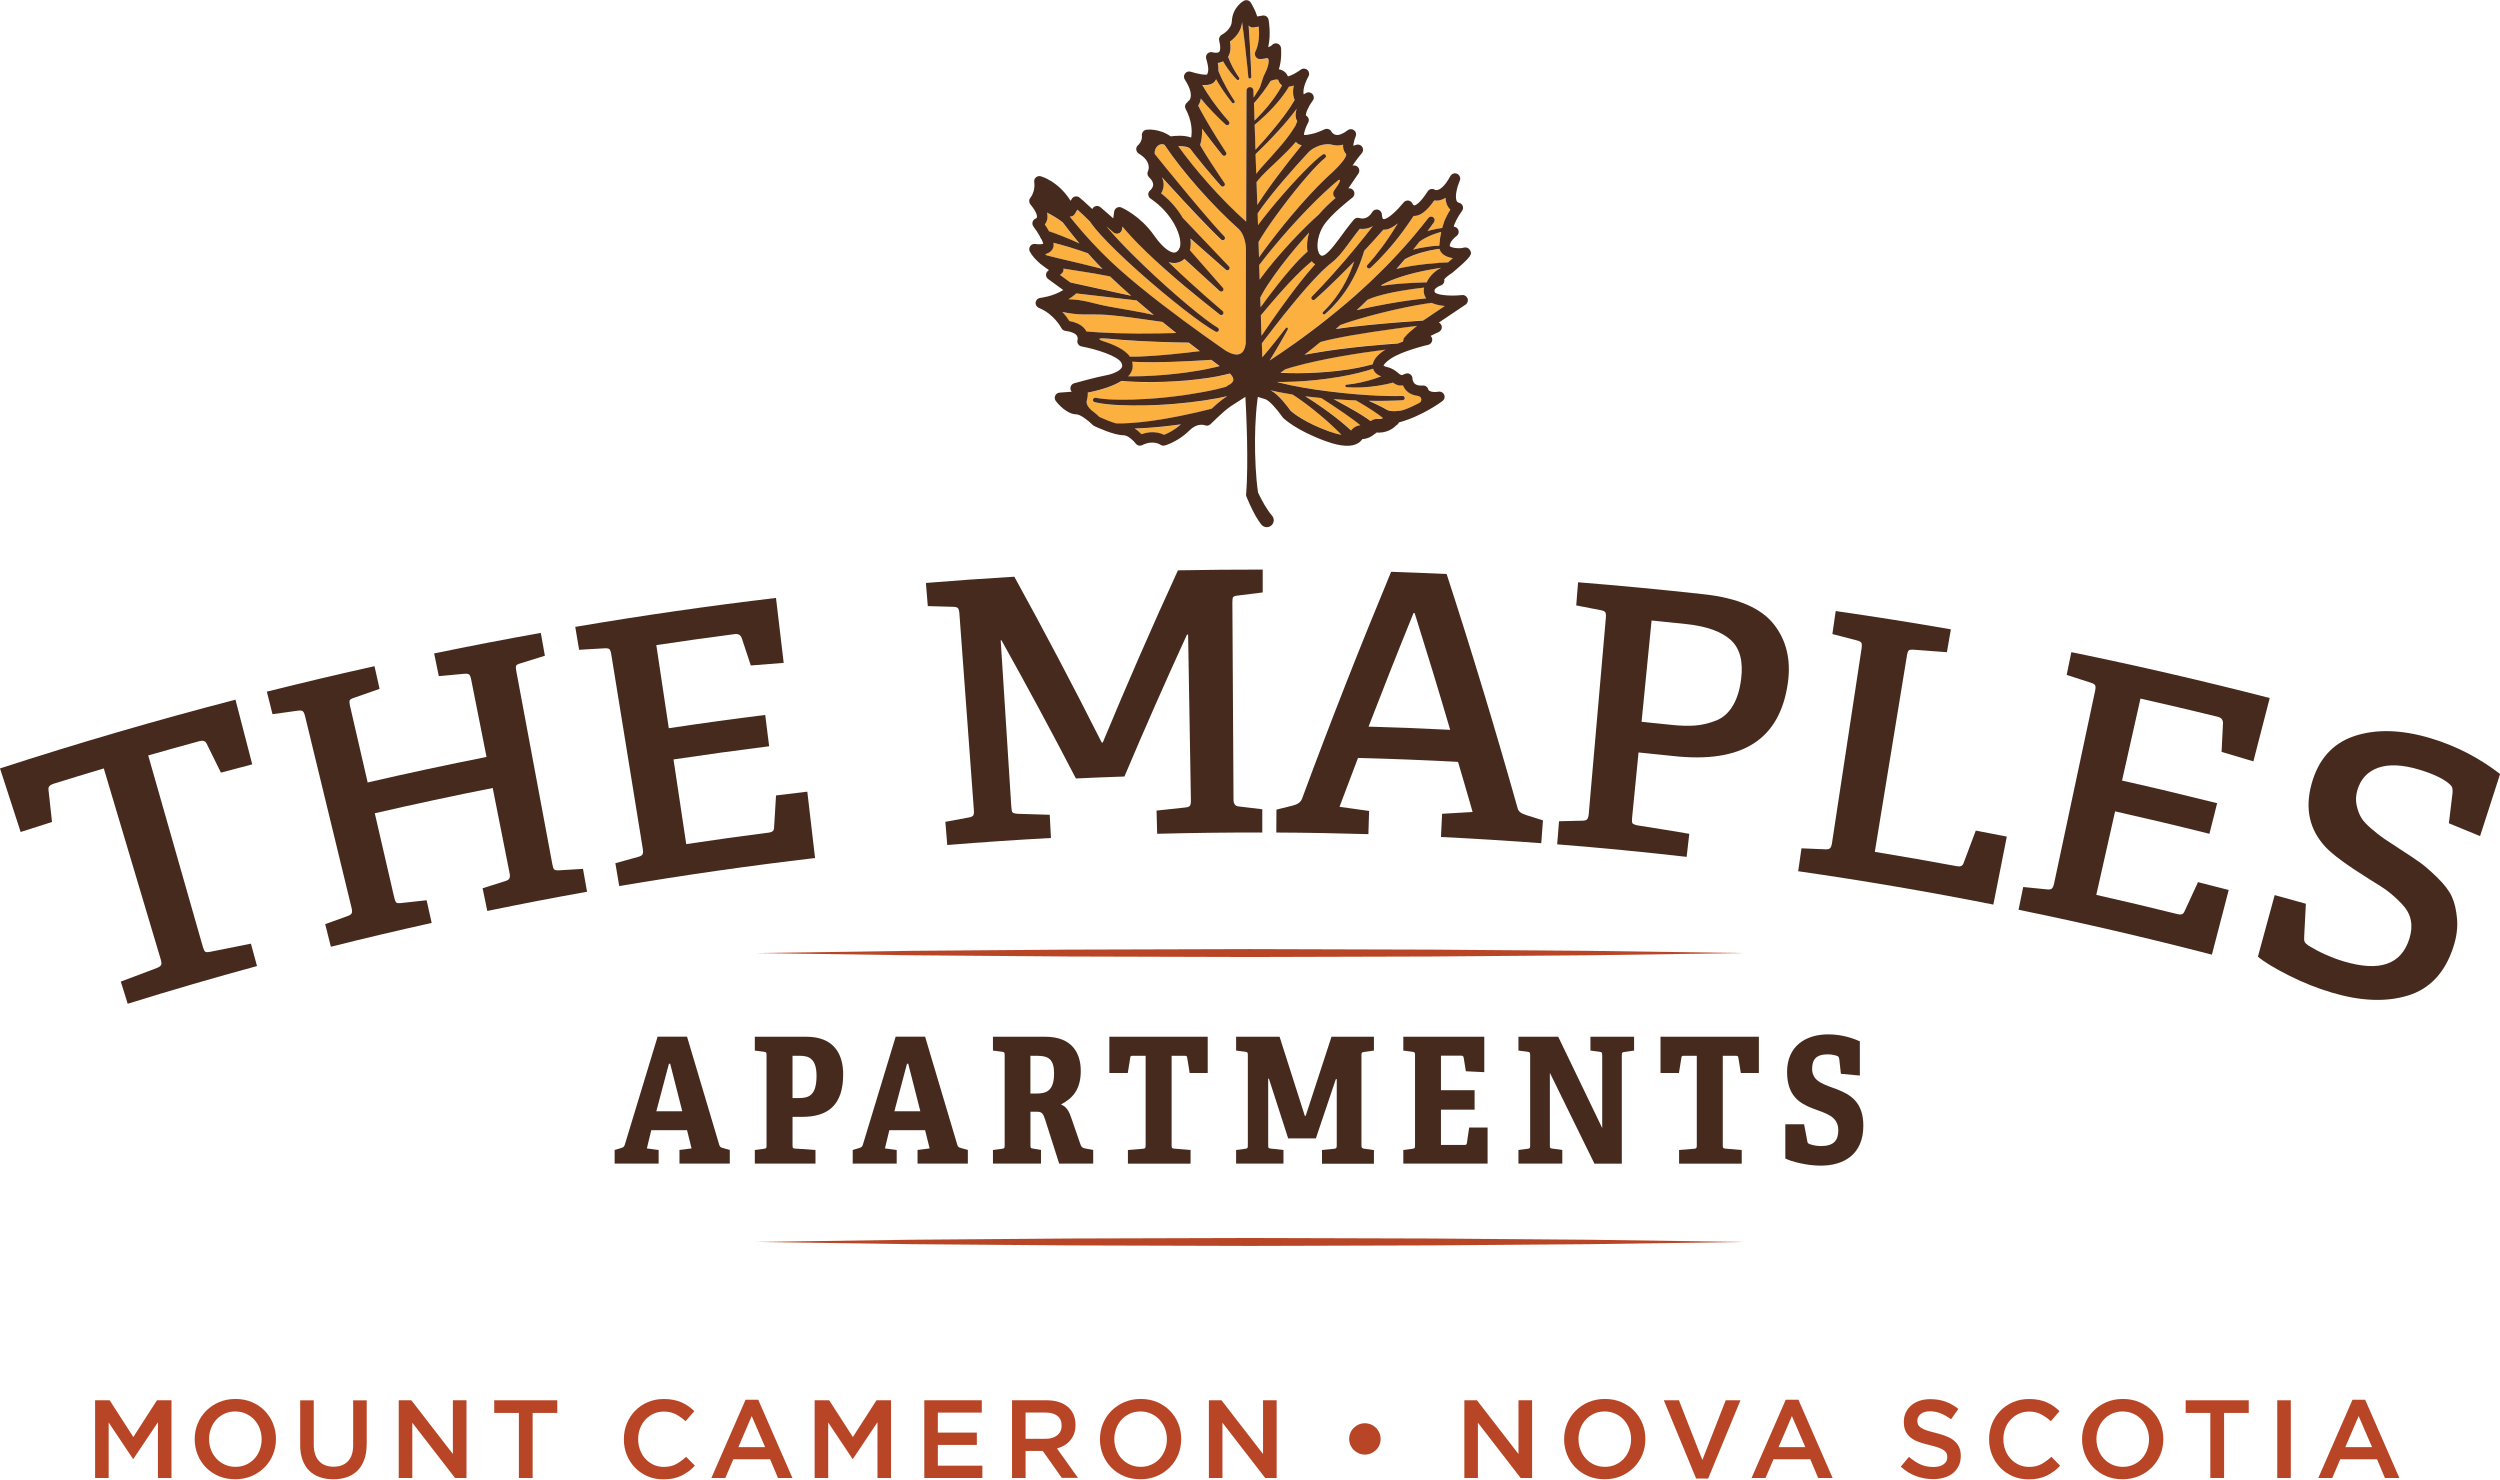 <?xml version="1.0" encoding="UTF-8"?><svg id="a" xmlns="http://www.w3.org/2000/svg" width="7.35in" height="4.35in" viewBox="0 0 529.16 313.08"><path d="m4.37,176.05c-1.46-4.48-2.91-8.97-4.37-13.45,16.5-5.36,33.12-10.21,49.84-14.55,1.18,4.56,2.37,9.13,3.55,13.69-2.21.57-4.42,1.16-6.63,1.75-1.01-2.06-2.02-4.11-3.04-6.17-.26-.53-.76-.7-1.52-.49-3.62.98-7.23,1.99-10.83,3.02,3.86,13.51,7.71,27.01,11.57,40.52.16.56.32.89.49,1.02.17.12.54.13,1.13.01,2.85-.59,5.7-1.16,8.55-1.71.43,1.58.86,3.16,1.29,4.74-9.16,2.49-18.28,5.15-27.37,7.98-.49-1.56-.97-3.13-1.46-4.69,2.55-.98,5.1-1.94,7.66-2.89.48-.2.77-.41.88-.64.11-.23.07-.63-.1-1.21-4.01-13.46-8.02-26.92-12.04-40.38-3.57,1.06-7.13,2.15-10.69,3.26-.75.24-1.1.65-1.02,1.23.25,2.28.5,4.56.75,6.84-2.21.7-4.42,1.41-6.63,2.12Z" fill="#472a1e" stroke-width="0"/><path d="m70.03,200.33c-.4-1.59-.8-3.18-1.2-4.77,1.58-.58,3.16-1.15,4.74-1.71.49-.17.78-.38.88-.62.1-.24.08-.63-.05-1.17-3.27-13.49-6.55-26.99-9.82-40.48-.15-.61-.32-.98-.52-1.11-.2-.13-.57-.16-1.11-.08-1.76.24-3.52.48-5.27.73-.4-1.59-.8-3.18-1.2-4.77,7.58-1.9,15.18-3.7,22.79-5.39.36,1.6.71,3.2,1.07,4.8-1.77.61-3.53,1.23-5.29,1.85-.6.19-.94.38-1.03.58-.09.2-.07.58.06,1.15,1.25,5.41,2.5,10.82,3.74,16.23,8.36-1.93,16.75-3.73,25.16-5.4-1.08-5.45-2.16-10.89-3.24-16.34-.12-.62-.28-.99-.47-1.13-.19-.14-.57-.18-1.14-.12-1.75.16-3.5.32-5.25.49-.33-1.6-.66-3.21-.99-4.81,7.51-1.55,15.04-3,22.58-4.35.29,1.61.58,3.23.86,4.84-1.68.52-3.36,1.04-5.04,1.57-.6.16-.95.34-1.04.54-.09.19-.08.57.03,1.14,2.54,13.62,5.09,27.25,7.63,40.87.11.61.25.99.41,1.13.16.14.52.19,1.09.16,1.66-.1,3.32-.2,4.99-.3.29,1.61.58,3.23.86,4.84-7.05,1.26-14.1,2.62-21.12,4.07-.33-1.6-.66-3.21-.99-4.81,1.58-.51,3.17-1.01,4.76-1.5.49-.15.8-.34.92-.59.12-.24.13-.63.02-1.17-1.19-5.99-2.38-11.97-3.56-17.96-8.34,1.65-16.66,3.44-24.96,5.35,1.37,5.92,2.73,11.85,4.1,17.77.14.61.29.98.46,1.13.16.14.54.17,1.13.09,1.76-.2,3.52-.39,5.28-.58.36,1.6.71,3.2,1.07,4.8-7.12,1.58-14.23,3.26-21.32,5.04Z" fill="#472a1e" stroke-width="0"/><path d="m131.07,187.51c-.27-1.62-.55-3.23-.82-4.85,1.61-.45,3.22-.9,4.84-1.34.5-.13.81-.32.92-.55.12-.23.13-.62.04-1.17-2.22-13.7-4.44-27.41-6.66-41.11-.1-.62-.24-1-.43-1.15-.19-.15-.55-.2-1.09-.16-1.76.1-3.53.2-5.29.31-.27-1.62-.55-3.23-.82-4.85,14.12-2.4,28.29-4.44,42.49-6.13.54,4.58,1.09,9.17,1.63,13.75-2.32.17-4.64.36-6.96.55-.64-1.93-1.28-3.86-1.92-5.8-.25-.66-.75-.94-1.49-.84-5.54.72-11.06,1.5-16.59,2.33.88,5.86,1.76,11.73,2.64,17.59,6.79-1.02,13.6-1.96,20.41-2.81.28,2.21.55,4.42.83,6.63-6.76.85-13.5,1.78-20.24,2.79.9,5.97,1.8,11.95,2.69,17.92,5.82-.87,11.64-1.69,17.48-2.43.74-.09,1.11-.43,1.11-1.01.14-2.29.28-4.57.42-6.86,2.21-.28,4.41-.54,6.62-.8.55,4.68,1.09,9.37,1.64,14.05-13.85,1.62-27.67,3.6-41.45,5.93Z" fill="#472a1e" stroke-width="0"/><path d="m200.5,178.8c-.13-1.63-.27-3.27-.4-4.9,1.64-.31,3.28-.61,4.92-.91.51-.09.83-.23.97-.43.14-.2.19-.6.14-1.2-1.02-13.84-2.04-27.69-3.06-41.53-.05-.63-.16-1.02-.33-1.18-.17-.16-.53-.25-1.07-.26-1.76-.06-3.52-.11-5.29-.15-.13-1.63-.27-3.27-.4-4.9,6.23-.51,12.47-.95,18.72-1.32,6.4,11.63,12.56,23.33,18.49,35.09.08,0,.16,0,.23,0,5.06-12.2,10.36-24.35,15.91-36.44,5.98-.11,11.96-.17,17.94-.16,0,1.61,0,3.23,0,4.84-1.74.21-3.48.43-5.22.65-.58.05-.92.17-1.04.34-.11.18-.17.55-.16,1.13.08,13.91.16,27.81.24,41.72,0,.93.39,1.41,1.15,1.46,1.65.19,3.3.39,4.94.59,0,1.64,0,3.28,0,4.92-7.42-.01-14.84.08-22.25.27-.04-1.64-.09-3.28-.13-4.91,2.05-.23,4.09-.45,6.14-.66.48-.06.79-.18.93-.37.14-.19.21-.59.2-1.19-.2-11.68-.4-23.35-.59-35.03-.08,0-.16,0-.24,0-4.58,9.98-8.99,19.99-13.24,30.04-3.42.12-6.85.25-10.27.41-5.09-9.8-10.34-19.55-15.76-29.25-.05,0-.11,0-.16.01.75,11.75,1.5,23.51,2.25,35.26.04.63.13,1.02.27,1.17.14.15.5.25,1.09.29,2.26.06,4.51.13,6.77.21.09,1.64.18,3.27.26,4.91-7.32.4-14.64.89-21.95,1.49Z" fill="#472a1e" stroke-width="0"/><path d="m270.15,176.16c0-1.61.02-3.23.03-4.84,1.12-.28,2.25-.56,3.38-.84,1.05-.24,1.72-.71,2.01-1.4,5.95-16.1,12.25-32.14,18.88-48.1,3.92.13,7.83.29,11.75.47,5.36,16.49,10.37,33.04,15.04,49.62.16.64.77,1.11,1.82,1.41,1.18.37,2.35.75,3.53,1.12-.12,1.61-.24,3.22-.36,4.83-7.07-.53-14.15-.97-21.23-1.32.08-1.64.16-3.27.24-4.91,2.15-.13,4.31-.26,6.46-.38-1.01-3.54-2.04-7.08-3.09-10.61-7.05-.37-14.11-.65-21.17-.83-1.32,3.44-2.62,6.89-3.91,10.34,2.09.28,4.18.58,6.26.88-.05,1.64-.1,3.28-.15,4.91-6.49-.19-12.98-.31-19.47-.34Zm19.52-22.41c5.76.17,11.52.39,17.28.68-2.42-8.25-4.93-16.49-7.52-24.71-.08,0-.16,0-.24,0-3.26,8-6.43,16.01-9.52,24.04Z" fill="#472a1e" stroke-width="0"/><path d="m329.6,178.68c.13-1.63.26-3.27.39-4.9,1.65-.04,3.3-.08,4.95-.12.51,0,.84-.11,1.01-.31.17-.2.28-.57.33-1.12,1.21-13.83,2.41-27.66,3.62-41.49.05-.62,0-1.03-.14-1.22-.14-.19-.48-.33-1-.43-1.71-.34-3.42-.67-5.13-.99.13-1.63.26-3.27.39-4.9,8.9.71,17.79,1.56,26.67,2.54,7.13.79,12.05,2.93,14.73,6.3,2.68,3.38,3.68,7.5,3.02,12.36-1.68,12.17-9.73,17.17-24.23,15.58-2.46-.27-4.92-.52-7.39-.76-.45,4.59-.91,9.18-1.36,13.77-.06.63-.04,1.03.07,1.2.11.18.45.33,1.03.46,3.67.57,7.34,1.17,11,1.79-.19,1.63-.37,3.26-.56,4.88-9.12-1.04-18.26-1.93-27.41-2.65Zm17.86-25.95c2.11.21,4.22.42,6.34.65,1.98.21,3.69.25,5.13.13,1.44-.13,2.88-.48,4.32-1.05,1.44-.57,2.61-1.6,3.51-3.1.9-1.49,1.5-3.4,1.78-5.74.46-3.72-.28-6.47-2.23-8.23-1.95-1.76-5.07-2.88-9.35-3.34-2.46-.26-4.92-.52-7.38-.76-.71,7.15-1.41,14.29-2.12,21.44Z" fill="#472a1e" stroke-width="0"/><path d="m380.61,184.38c.23-1.62.47-3.24.7-4.87,1.67.06,3.34.13,5.01.21.51.03.86-.05,1.05-.24.18-.19.32-.55.4-1.1,2.09-13.72,4.17-27.45,6.26-41.17.09-.62.07-1.03-.06-1.23-.13-.2-.46-.36-.99-.49-1.71-.45-3.42-.89-5.13-1.33.23-1.62.47-3.24.7-4.87,8.14,1.17,16.27,2.46,24.38,3.87-.28,1.61-.56,3.23-.84,4.84-2.3-.18-4.6-.36-6.91-.52-.62-.05-1.01,0-1.17.15-.16.15-.29.51-.38,1.08-2.27,13.85-4.53,27.7-6.8,41.55,5.81.95,11.61,1.97,17.4,3.04.73.14,1.19-.07,1.37-.62.86-2.31,1.73-4.61,2.6-6.92,2.19.42,4.38.84,6.57,1.27-.95,4.8-1.9,9.6-2.85,14.39-13.72-2.72-27.5-5.07-41.31-7.06Z" fill="#472a1e" stroke-width="0"/><path d="m427.25,192.52c.33-1.61.66-3.21.99-4.82,1.67.16,3.34.33,5.01.5.51.06.87,0,1.06-.18.2-.18.35-.53.47-1.07,2.89-13.58,5.78-27.16,8.67-40.73.13-.61.13-1.02.01-1.23-.12-.2-.44-.39-.96-.55-1.68-.55-3.37-1.09-5.06-1.63.33-1.61.66-3.21.99-4.82,14.06,2.88,28.06,6.12,41.99,9.71-1.15,4.47-2.3,8.94-3.46,13.41-2.24-.68-4.48-1.35-6.73-2.01.1-2.03.21-4.07.3-6.1,0-.7-.36-1.14-1.1-1.33-5.45-1.34-10.91-2.62-16.37-3.85-1.3,5.78-2.6,11.57-3.9,17.35,6.72,1.51,13.43,3.11,20.13,4.79-.54,2.16-1.08,4.32-1.63,6.48-6.64-1.67-13.3-3.25-19.97-4.75-1.33,5.89-2.65,11.79-3.98,17.68,5.76,1.3,11.51,2.65,17.24,4.08.73.18,1.19,0,1.41-.54.96-2.08,1.92-4.16,2.88-6.24,2.17.54,4.34,1.1,6.5,1.66-1.19,4.56-2.37,9.13-3.56,13.69-13.58-3.53-27.24-6.7-40.94-9.51Z" fill="#472a1e" stroke-width="0"/><path d="m477.92,202.43c1.18-4.34,2.37-8.68,3.55-13.02,2.2.6,4.4,1.21,6.6,1.83-.11,2.34-.23,4.69-.36,7.03-.04.5,0,.86.12,1.07.11.21.37.47.78.76,2.44,1.47,4.87,2.56,7.29,3.28.07.02.15.04.22.07,7.52,2.24,12.13.69,13.86-4.81.44-1.4.54-2.71.3-3.92-.24-1.21-.86-2.34-1.85-3.39-1-1.05-1.97-1.93-2.9-2.65-.94-.71-2.27-1.59-4-2.62-4.66-2.92-7.79-5.19-9.34-6.87-3.36-3.64-4.35-8.06-2.92-13.28,1.42-5.19,4.41-8.58,9.01-10.14,4.6-1.55,10.04-1.41,16.26.46,5.33,1.61,10.22,4.13,14.64,7.55-1.41,4.38-2.83,8.77-4.24,13.15-2.2-.92-4.4-1.82-6.6-2.72.26-2.13.51-4.26.77-6.39.07-.78-.04-1.33-.35-1.63-1.18-1.22-3.41-2.34-6.69-3.33-3.56-1.07-6.48-1.19-8.73-.39-2.25.81-3.71,2.41-4.39,4.8-.31,1.08-.35,2.13-.13,3.15.22,1.02.54,1.89.96,2.59.42.71,1.15,1.5,2.2,2.39,1.05.89,1.94,1.59,2.69,2.1.75.51,1.85,1.23,3.29,2.16,1.91,1.23,3.34,2.19,4.3,2.88.96.69,2.18,1.75,3.65,3.18,1.47,1.43,2.49,2.78,3.06,4.03.58,1.26.94,2.82,1.1,4.7.16,1.87-.1,3.85-.78,5.94-1.78,5.48-5.01,8.89-9.64,10.29-4.63,1.41-9.94,1.19-15.99-.6-3.18-.94-6.26-2.17-9.26-3.69-3-1.52-5.17-2.83-6.49-3.96Z" fill="#472a1e" stroke-width="0"/><path d="m143.82,246.25v-2.89l2.56-.33-.96-3.86h-7.57l-.93,3.86,2.49.33v2.89h-9.31v-2.89l1.37-.41c.37-.11.67-.26.78-.71l6.94-22.86h6.23l6.83,22.93c.15.45.37.52.74.63l1.48.41v2.89h-10.65Zm-1.97-21.15h-.26l-2.67,10.06h5.49l-2.56-10.06Z" fill="#472a1e" stroke-width="0"/><path d="m159.77,246.25v-2.89l2-.26c.45-.07.48-.19.48-.74v-19.04c0-.56-.04-.67-.48-.74l-2-.26v-2.93h10.91c5.83,0,7.79,3.67,7.79,7.94,0,6.46-3.12,9.02-8.68,9.02h-2.04v5.97c0,.59.04.71.52.74l4.34.3v2.89h-12.84Zm9.35-13.88c2.04,0,3.71-.52,3.71-4.71,0-3.6-1.6-4.23-3.45-4.23h-1.63v8.94h1.37Z" fill="#472a1e" stroke-width="0"/><path d="m194.21,246.25v-2.89l2.56-.33-.96-3.86h-7.57l-.93,3.86,2.49.33v2.89h-9.31v-2.89l1.37-.41c.37-.11.67-.26.78-.71l6.94-22.86h6.23l6.83,22.93c.15.45.37.52.74.63l1.48.41v2.89h-10.65Zm-1.97-21.15h-.26l-2.67,10.06h5.49l-2.56-10.06Z" fill="#472a1e" stroke-width="0"/><path d="m224.19,246.25l-2.97-9.31c-.41-1.3-.74-1.67-1.63-1.67h-1.48v7.05c0,.59.04.67.52.74l1.71.3v2.89h-10.17v-2.89l2-.26c.45-.07.48-.19.48-.74v-19.04c0-.56-.04-.67-.48-.74l-2-.26v-2.93h11.06c5.71,0,7.53,3.49,7.53,7.24,0,4.01-1.82,5.86-4.19,7.09,1.22.52,1.74,1.45,2.3,3.19l1.82,5.27c.19.52.41.74.96.85l1.74.33v2.89h-7.2Zm-4.75-14.84c2.12,0,3.67-.63,3.67-4.27,0-2.89-1.15-3.71-3.45-3.71h-1.56v7.98h1.34Z" fill="#472a1e" stroke-width="0"/><path d="m238.74,246.25v-2.89l3.23-.26c.45-.04.52-.19.52-.74v-18.93h-2.78c-.33,0-.45.04-.48.41l-.52,3.23h-3.9v-7.68h20.82v7.68h-3.82l-.52-3.23c-.07-.37-.19-.41-.52-.41h-2.78v18.93c0,.52.04.67.52.71l3.49.3v2.89h-13.25Z" fill="#472a1e" stroke-width="0"/><path d="m279.82,246.25v-2.89l2.6-.26c.45-.04.52-.22.52-.74v-13.99h-.19l-4.23,12.54h-5.86l-4.08-12.65h-.15v14.06c0,.59.04.71.52.74l2.71.3v2.89h-10.02v-2.89l2-.26c.45-.07.48-.19.48-.74v-19.04c0-.56-.04-.67-.48-.74l-2-.26v-2.93h9.2l5.34,16.74h.19l5.46-16.74h8.98v2.93l-2.12.3c-.48.07-.52.15-.52.71v19.04c0,.48.11.63.52.71l2.12.3v2.89h-10.98Z" fill="#472a1e" stroke-width="0"/><path d="m297.03,246.25v-2.89l2-.26c.45-.07.48-.19.48-.74v-19.04c0-.56-.04-.67-.48-.74l-2-.26v-2.93h17.14v7.5l-3.9-.19-.45-2.82c-.07-.37-.19-.48-.52-.48h-4.3v7.31h7.12v4.12h-7.12v7.46h4.97c.33,0,.45-.04.52-.41l.48-3.27h3.9v7.64h-17.85Z" fill="#472a1e" stroke-width="0"/><path d="m337.48,246.25l-9.43-19.22v15.29c0,.59,0,.67.48.74l2.15.3v2.89h-9.28v-2.89l2-.26c.45-.07.48-.19.48-.74v-19.04c0-.52-.04-.67-.48-.74l-2-.26v-2.93h8.42l9.31,19.33v-15.4c0-.56-.07-.67-.52-.74l-1.97-.26v-2.93h9.24v2.93l-2.08.3c-.48.07-.52.15-.52.71v22.93h-5.83Z" fill="#472a1e" stroke-width="0"/><path d="m355.4,246.25v-2.89l3.23-.26c.45-.04.52-.19.52-.74v-18.93h-2.78c-.33,0-.45.04-.48.41l-.52,3.23h-3.9v-7.68h20.82v7.68h-3.82l-.52-3.23c-.07-.37-.19-.41-.52-.41h-2.78v18.93c0,.52.04.67.52.71l3.49.3v2.89h-13.25Z" fill="#472a1e" stroke-width="0"/><path d="m389.65,227.25l-.33-3.01c-.07-.56-.15-.67-.56-.82-.56-.19-1.19-.3-1.93-.3-2.41,0-3.27,1.11-3.27,3.08,0,5.57,10.84,2.12,10.84,12.02,0,6.09-4.12,8.46-9.05,8.46-2.86,0-6.16-.85-7.46-1.52v-7.24h3.97l.67,3.53c.07.45.15.52.52.67.52.19,1.34.41,2.38.41,2.71,0,3.67-1.19,3.67-3.34,0-6.09-10.84-2.12-10.84-12.36,0-5.34,3.79-7.94,8.72-7.94,2.78,0,5.16.78,6.68,1.48v7.24l-4.01-.37Z" fill="#472a1e" stroke-width="0"/><path d="m269.78,55.13c1.07-1.28,2.23-2.61,3.44-3.9,1.2-1.3,2.44-2.56,3.63-3.73.79-.77,1.56-1.48,2.29-2.13,1.03-1.23,2.41-2.51,3.55-3.51-.21-.13-.37-.34-.45-.58-.11-.33-.06-.69.13-.98l.86-1.25s.02-.04.03-.06c.46-.78.51-1.23-.05-.84-.41.31-.86.72-1.35,1.14-1.01.88-2.17,1.96-3.37,3.16-1.2,1.19-2.47,2.5-3.7,3.83-2.48,2.66-4.83,5.43-6.54,7.56-.7.87-1.27,1.62-1.72,2.21l.1,3.11c.11-.15.21-.3.33-.45.79-1.08,1.76-2.3,2.82-3.58Z" fill="#fbb040" stroke-width="0"/><path d="m262.27,48.54c-5.61-4.99-11.88-12.07-15.78-17.89-.81-.51-2.23.31-2.09,1.94.83,1.03,3.94,4.89,7.13,8.71,1.86,2.23,3.74,4.44,5.17,6.07,1.43,1.64,2.42,2.67,2.42,2.67.19.19.18.49,0,.68-.18.18-.48.18-.66,0,0,0-1.08-1.01-2.6-2.57-1.53-1.56-3.53-3.68-5.51-5.81-1.58-1.7-3.14-3.4-4.45-4.85.27.56.41,1.14.37,1.73-.04.67-.26,1.24-.53,1.69,1.88,1.45,3.46,3.27,4.57,5.17l9.8,10.3c.18.19.17.49-.02.68-.18.17-.47.18-.65.01l-7.51-6.63c.13.93.1,1.77-.11,2.49l7,7.97c.18.2.16.5-.04.68-.19.16-.46.16-.64,0l-7.46-6.81c-.77.7-1.59.88-2.2.88h-.01c-.38,0-.76-.07-1.14-.2.16.16.32.32.49.48,2.65,2.57,5.4,5.04,7.48,6.88,2.1,1.82,3.5,3.02,3.5,3.02h0c.2.18.22.48.05.68-.17.2-.46.22-.66.06,0,0-1.45-1.16-3.63-2.89-2.17-1.75-5.03-4.12-7.81-6.59-1.39-1.24-2.76-2.5-4.02-3.72-.62-.62-1.23-1.21-1.8-1.78-.56-.59-1.1-1.12-1.57-1.65-.48-.52-.92-.99-1.29-1.45-.17-.2-.33-.39-.48-.56l-.08.57c-.06.4-.33.74-.71.88-.38.14-.8.07-1.11-.2l-1.47-1.28c.11.14.23.28.35.43.43.49.91,1.04,1.44,1.64.55.59,1.14,1.24,1.78,1.9.65.66,1.32,1.37,2.05,2.08,1.43,1.44,3.01,2.93,4.59,4.41,3.18,2.95,6.46,5.79,9,7.82,1.26,1.02,2.35,1.82,3.12,2.36.38.27.69.45.9.59.21.13.32.21.32.21l.03.02c.22.14.29.44.14.66-.14.22-.43.28-.64.15,0,0-.12-.07-.35-.21-.22-.14-.56-.32-.97-.59-.81-.53-1.95-1.3-3.26-2.28-2.64-1.96-6.04-4.7-9.35-7.56-1.65-1.43-3.29-2.88-4.79-4.28-.76-.69-1.47-1.39-2.15-2.04-.68-.65-1.3-1.3-1.89-1.88-.57-.6-1.09-1.16-1.56-1.65-.46-.53-.86-.99-1.18-1.36-.58-.75-.92-1.18-.92-1.18-.06-.08-.1-.16-.14-.24-.88-.92-1.95-1.89-2.71-2.57l-.55.94c-.21.35-.6.56-1.01.54-.02,0-.04,0-.05-.01.89,1.11,1.88,2.29,2.94,3.51,1.1,1.24,2.28,2.55,3.55,3.82.62.64,1.29,1.29,1.97,1.94.65.64,1.37,1.27,2.06,1.91,1.43,1.26,2.9,2.52,4.4,3.74,3.01,2.45,6.09,4.82,9.03,6.99,2.93,2.17,5.71,4.14,8.1,5.81.33.23.64.44.95.66,2.59,1.54,4.02.85,4.25-1.77l.06-19.57s-.02-.08-.02-.12c0-1.18-.38-3.17-1.44-4.22Z" fill="#fbb040" stroke-width="0"/><path d="m273.16,22.5c.21-.31.38-.6.54-.86.12-.19.23-.37.32-.54-.13-.25-.23-.55-.29-.93-.11-.7-.05-1.43.1-2.11-.34.12-.68.21-1.02.25-.16.26-.36.58-.61.95-.17.26-.36.51-.56.79-.2.28-.42.56-.65.85-.46.59-.98,1.18-1.51,1.76-1.06,1.16-2.21,2.24-3.1,3.01-.32.28-.6.51-.84.71l.18,5.27c1.07-1.16,2.62-2.88,4.08-4.68,1.3-1.58,2.53-3.21,3.36-4.48Z" fill="#fbb040" stroke-width="0"/><path d="m273.63,45.26c1.18-1.41,2.4-2.78,3.57-4.05,1.17-1.27,2.3-2.43,3.31-3.39.51-.47.96-.92,1.41-1.3.03-.03.06-.05.09-.08,1.17-1.08,3.32-3.38,2.85-3.93,0,0,0,0,0,0,0,0,0,0,0,0-.49-.5-.63-1.2-.6-1.92-.65.19-1.28.23-1.87.12-.09,0-.2-.03-.34-.07-1.76-.52-4.1.51-5.06,1.52-.11.12-.22.23-.33.36-1.35,1.45-3.12,3.42-4.84,5.43-1.72,2.01-3.38,4.07-4.55,5.66-.29.4-.56.76-.78,1.09-.11.16-.21.31-.31.45l.08,2.48s0,0,0-.01c1.35-1.82,3.25-4.14,5.21-6.41,1.96-2.26,4.01-4.45,5.62-6.03.8-.79,1.51-1.42,2.02-1.85.53-.42.84-.65.84-.65.2-.14.48-.1.62.1.14.19.1.46-.08.6h-.02s-.28.24-.75.66c-.46.44-1.11,1.08-1.86,1.9-1.5,1.63-3.4,3.9-5.21,6.25-1.82,2.34-3.56,4.74-4.77,6.58-.61.93-1.07,1.68-1.39,2.22-.05.09-.09.16-.13.24l.11,3.22c.28-.39.57-.81.91-1.26,1.63-2.22,3.87-5.12,6.25-7.92Z" fill="#fbb040" stroke-width="0"/><path d="m269.19,32.99c.72-.79,1.41-1.58,2.04-2.33.63-.75,1.18-1.48,1.65-2.1.22-.31.41-.6.59-.85.18-.24.33-.5.45-.7.11-.18.21-.33.27-.43.12-.34.25-.66.38-.94-.14-.21-.23-.44-.3-.7-.14-.6-.04-1.28.17-1.95-.06.09-.13.19-.2.28-.93,1.27-2.27,2.86-3.67,4.39-1.81,1.99-3.72,3.87-4.83,4.95l.14,4.17c.36-.47.76-.95,1.2-1.45.67-.77,1.39-1.55,2.11-2.34Z" fill="#fbb040" stroke-width="0"/><path d="m260.27,79.05c-.68.18-1.57.39-2.63.6-.6.1-1.25.23-1.94.33-.69.11-1.42.21-2.16.29-1.5.18-3.1.32-4.71.42-3.21.2-6.42.21-8.82.1-1.06-.04-1.97-.11-2.64-.17-.05.03-.1.05-.16.08-1.52.93-3.8,1.75-7,2.39.03.24.03.51-.01.78,0,.12-.02.25-.07.37,0,0,0,.01,0,.02,0,0,0,0,0,.01-.24.85-.34,1.44.92,2.59.74.53,1.34,1.09,1.65,1.39.95.44,2.35,1.01,3.52,1.36.14,0,.27,0,.41,0,.42,0,.89,0,1.42-.02,1.05-.04,2.28-.13,3.59-.27,1.31-.15,2.71-.33,4.1-.57,2.78-.45,5.55-1.03,7.61-1.51,1.03-.24,1.89-.45,2.48-.6.27-.07.48-.13.64-.17.36-.34.76-.7,1.18-1.08.68-.61,1.36-1.09,2.08-1.56-.62.14-1.27.27-1.95.42-.91.16-1.86.34-2.85.48-1.98.29-4.1.55-6.22.72-1.06.1-2.12.15-3.17.22-1.05.04-2.07.1-3.07.11-1.99.05-3.86.03-5.45-.05-.8-.02-1.53-.1-2.18-.14-.65-.06-1.23-.15-1.7-.2-.92-.16-1.43-.27-1.43-.27h-.01c-.26-.06-.42-.31-.37-.57.05-.25.3-.42.55-.37,0,0,.53.09,1.43.21.45.03.98.09,1.61.13.64.02,1.35.07,2.13.06,1.57.02,3.4-.03,5.37-.15.98-.05,1.99-.15,3.02-.22,1.03-.11,2.07-.19,3.11-.33,2.08-.24,4.15-.57,6.07-.93.96-.18,1.88-.39,2.76-.57.73-.19,1.42-.35,2.07-.53l.35-.23c1.73-.73,1.42-1.65.57-2.5-.03-.02-.06-.04-.09-.07Z" fill="#fbb040" stroke-width="0"/><path d="m270.59,36.96c1.61-2.13,3.26-4.23,4.53-5.78.14-.17.27-.33.39-.48-.52-.09-.94-.33-1.24-.7-.5.57-1.07,1.21-1.71,1.86-.71.73-1.48,1.48-2.26,2.21-.78.74-1.56,1.46-2.26,2.15-.7.69-1.34,1.35-1.81,1.95-.11.12-.19.24-.28.36l.16,4.82c.08-.13.16-.25.25-.39,1.09-1.69,2.63-3.88,4.24-6.01Z" fill="#fbb040" stroke-width="0"/><path d="m268.7,22.01c.47-.6.93-1.21,1.33-1.8.2-.29.39-.58.56-.86.17-.28.34-.53.47-.78.11-.19.2-.35.29-.52-.36-.23-.63-.58-.77-1.02-.05-.14-.09-.16-.12-.18-.29-.13-.97.05-1.26.18-.08.03-.16.05-.25.06-.06.09-.11.18-.18.28-.39.61-.92,1.4-1.49,2.16-.57.76-1.17,1.49-1.64,2.02-.09.1-.17.19-.25.28l.12,3.69c.12-.11.24-.23.37-.37.81-.81,1.86-1.94,2.81-3.14Z" fill="#fbb040" stroke-width="0"/><path d="m241.74,90.62c-.56.03-1.1.05-1.63.06.6.38,1.1.84,1.45,1.21,2.21-.82,3.94-.27,4.77.13.7-.27,2.18-.95,3.57-2.21-1.27.18-2.61.35-3.96.49-1.43.15-2.86.26-4.2.33Z" fill="#fbb040" stroke-width="0"/><path d="m233.33,56.88s-.08-.07-.11-.12c-.66-.67-1.3-1.34-1.94-2.04-.36-.39-.71-.77-1.05-1.16-1.01-.36-2.46-.85-3.93-1.29-1.2-.37-2.4-.69-3.36-.93.04.3.05.59-.01.84-.22.87-.9,1.36-1.75,1.57.08.08.18.16.27.23.39.1,1.15.29,2.15.54,1.48.35,3.44.82,5.41,1.29,1.51.36,3.02.72,4.31,1.06Z" fill="#fbb040" stroke-width="0"/><path d="m239.39,62.54c-1.4-1.22-2.77-2.48-4.11-3.74-.11-.11-.23-.22-.34-.34-.24-.05-.49-.11-.77-.17-1.47-.3-3.46-.62-5.46-.94-1.27-.2-2.54-.4-3.69-.58,0,.04.02.07.03.11.04.37-.12.74-.42.97l-.32.25,2.2,1.6,12.88,2.82Z" fill="#fbb040" stroke-width="0"/><path d="m221.11,47.47c.31.45.62.94.9,1.45.29.09.7.24,1.2.41,1.01.36,2.33.89,3.63,1.45.54.23,1.08.47,1.6.71-.23-.27-.45-.54-.68-.81-1.04-1.28-2-2.5-2.86-3.65-.5-.38-1.05-.77-1.63-1.12-.57-.35-1.17-.67-1.73-.96.15.6.16,1.16,0,1.67-.1.35-.26.63-.44.85Z" fill="#fbb040" stroke-width="0"/><path d="m226.11,63.29c.37,0,.75.03,1.14.06.76.05,1.55.18,2.36.34.81.18,1.65.38,2.5.59.85.21,1.71.4,2.58.56,1.74.31,3.47.61,5.1.9,1.61.3,3.12.58,4.4.89-1.22-1.01-2.44-2.04-3.65-3.09l-12.79-1.48c-.04.05-.08.1-.13.14-.48.42-.99.77-1.51,1.09Z" fill="#fbb040" stroke-width="0"/><path d="m240.79,70.55c2.95.01,5.9-.04,8.12-.11-.13-.1-.25-.2-.38-.3-.84-.67-1.69-1.35-2.55-2.05-.07,0-.14-.01-.21-.03-.53-.07-1.12-.16-1.77-.25-1.3-.18-2.81-.39-4.43-.62-1.62-.23-3.36-.41-5.11-.57-.87-.07-1.75-.11-2.62-.1h-2.54c-.82-.02-1.61-.07-2.35-.17-.75-.09-1.44-.22-2.09-.37-.01,0-.03,0-.04-.01.71.76,1.2,1.47,1.49,1.93,1.68.3,2.85.97,3.49,1.98.05.08.08.15.12.23.01,0,.02,0,.04,0,.65.07,1.57.13,2.68.2,2.22.13,5.19.22,8.16.24Z" fill="#fbb040" stroke-width="0"/><path d="m239.38,78.73c-.17.33-.39.63-.65.89.4,0,.83,0,1.3,0,2.37,0,5.53-.18,8.67-.53,1.57-.17,3.13-.38,4.58-.63.73-.12,1.43-.25,2.09-.39.66-.12,1.28-.28,1.85-.4.31-.08.6-.15.87-.22-.51-.38-1.04-.77-1.59-1.18-.06-.05-.13-.1-.19-.14-.48.03-1.06.07-1.73.11-1.83.11-4.28.24-6.73.32-2.45.08-4.9.1-6.75.04-.46,0-.89-.03-1.27-.06-.09,0-.18-.01-.27-.02.11.39.13.75.11,1.08h0s0,.01,0,.02c-.04.44-.16.82-.3,1.11Z" fill="#fbb040" stroke-width="0"/><path d="m248.97,72.45c-2.25-.05-5.24-.15-8.23-.32-2.28-.13-4.55-.31-6.5-.49-.05,0-.08,0-.13,0-1.93-.17-1.66.17-.92.47,2.29.72,4.89,1.82,5.91,3.36.23,0,.49,0,.78,0,.36,0,.77,0,1.23-.02,1.81-.06,4.23-.23,6.65-.47,2.2-.21,4.4-.47,6.14-.68-.76-.58-1.55-1.18-2.36-1.81-.65,0-1.52-.02-2.57-.04Z" fill="#fbb040" stroke-width="0"/><path d="m266.68,18.5c.56-1.66.69-2.33,1.12-3.07.4-.68,1.18-2.97.43-3.13-.66.15-1.22.2-1.43.21-.4.03-.78-.16-1-.49-.22-.34-.24-.76-.06-1.12.81-1.56.84-3.81.71-5.27l-1.08.18c-.32.05-.65-.04-.89-.25-.06-.06-.12-.12-.17-.19.09,1.15.18,2.47.25,3.8.21,3.56.33,7.13.33,7.13,0,.18-.13.32-.31.33-.17,0-.31-.12-.33-.29,0,0-.33-3.54-.74-7.07-.19-1.68-.41-3.34-.59-4.63-.13,2.12-1.62,3.5-2.56,4.17.23,1.35.1,2.42-.38,3.2.03.09.06.18.09.27.17.48.45,1.12.77,1.74.32.62.69,1.23.97,1.68.29.45.49.73.49.73.11.14.08.34-.06.45-.13.1-.31.08-.42-.03,0,0-.26-.26-.62-.68-.36-.42-.83-.98-1.26-1.59-.39-.55-.74-1.11-1.01-1.59-.37.19-.76.3-1.13.34.12.62.16,1.17.13,1.66.06.15.11.31.18.47.22.52.47,1.08.75,1.63.55,1.1,1.16,2.17,1.65,2.97.49.79.83,1.3.83,1.3.1.14.07.34-.08.44-.14.1-.33.06-.43-.06,0,0-1.59-1.96-2.9-4.14-.17-.28-.33-.56-.49-.84-.04.08-.08.16-.12.23-.48.87-1.56,1.08-2.81.98.02.03.03.05.05.08.5.89,1.25,2.08,2.07,3.22.81,1.15,1.69,2.26,2.36,3.07.67.82,1.14,1.34,1.14,1.34.18.2.17.5-.03.68-.18.17-.46.16-.64,0,0,0-.54-.48-1.32-1.24-.77-.75-1.79-1.78-2.75-2.87-.42-.47-.82-.95-1.21-1.42-.02.13-.03.26-.06.38-.12.46-.3.83-.5,1.13.14.28.32.62.53,1.02.53,1.01,1.29,2.34,2.08,3.65,1.58,2.64,3.27,5.22,3.27,5.22.15.22.09.52-.13.66-.21.14-.48.09-.64-.1,0,0-1.96-2.4-3.81-4.9-.17-.22-.33-.45-.5-.68.08,1.59-.2,2.8-.41,3.47.13.23.3.52.5.86.49.81,1.16,1.88,1.85,2.95,1.38,2.13,2.82,4.23,2.82,4.23.15.22.1.52-.12.67-.2.14-.47.1-.63-.07,0,0-1.7-1.91-3.34-3.88-.82-.98-1.64-1.98-2.23-2.74-.43-.57-.75-.99-.9-1.18,0,0,0,0,0,0-.41-.48-1.5-.63-2.58-.6,3.46,4.84,8.92,11.15,14.38,15.99l.08-27.74c0-.41.33-.74.74-.74.4,0,.73.32.74.72l.05,1.54c.34-.5.71-1.11,1.07-1.72.09-.15.17-.3.26-.45Z" fill="#fbb040" stroke-width="0"/><path d="m295.92,72.61c.36-.15.73-.29,1.1-.42.02-.12.05-.24.1-.36.04-.26.17-.5.37-.68.44-.59,1.22-1.25,2.48-2.27-2.35.29-6.03.77-9.73,1.33-1.52.24-3.04.48-4.46.74-1.42.25-2.74.51-3.85.76-.55.13-1.08.23-1.5.35-.34.09-.63.16-.9.24-.01,0-.03.02-.04.03-1.13.95-2.26,1.82-3.33,2.66.67-.13,1.37-.26,2.09-.38,1.71-.3,3.53-.57,5.35-.81,3.65-.47,7.3-.82,10.05-1.03.85-.07,1.61-.12,2.26-.16Z" fill="#fbb040" stroke-width="0"/><path d="m301.79,64.2c-2.18.33-5.09.92-7.96,1.6-2.88.69-5.73,1.47-7.83,2.13-.52.17-1,.33-1.42.47-.32.11-.59.21-.84.3-.24.21-.47.42-.71.63-.08.07-.16.14-.24.21.85-.13,1.76-.25,2.72-.37,1.45-.18,2.99-.34,4.53-.5,4.57-.45,9.13-.77,11.2-.91l4.59-3.08c-.98-.09-1.96-.28-2.75-.66-.39.05-.82.1-1.29.17Z" fill="#fbb040" stroke-width="0"/><path d="m274.11,77.48c-.66.18-1.24.36-1.75.52-.1.03-.19.06-.29.09-.35.25-.68.5-1,.73,2.22.12,4.99.13,7.76-.03,1.57-.08,3.15-.23,4.62-.4,1.47-.18,2.83-.39,3.99-.62.58-.11,1.11-.22,1.57-.34.47-.11.88-.2,1.2-.3.16-.05.29-.08.42-.12.16-.96.96-1.95,2.41-2.94.08-.06.18-.1.26-.16-2.66.33-6.07.82-9.45,1.42-1.79.32-3.58.66-5.24,1.03-1.66.37-3.2.74-4.5,1.11Z" fill="#fbb040" stroke-width="0"/><path d="m300.14,83.73c-.92-.11-1.69-.43-2.28-.99-.4-.38-.66-.82-.83-1.22-.94.14-1.6-.21-2.13-.6-.07.02-.14.04-.24.07-.28.07-.66.17-1.13.27-.94.2-2.19.42-3.45.54-1.26.13-2.51.18-3.46.16-.48,0-.87-.03-1.13-.05-.27-.02-.42-.03-.42-.03-.14,0-.25-.13-.24-.28,0-.13.11-.23.23-.24,0,0,.15-.02.42-.05.27-.03.65-.07,1.1-.14.9-.14,2.09-.38,3.25-.72.93-.26,1.83-.57,2.59-.85-1.12-.41-1.57-1.06-1.74-1.62-.07.02-.12.04-.19.07-.33.12-.75.23-1.22.37-.47.15-1.01.28-1.59.43-1.17.3-2.55.58-4.04.84-1.49.25-3.08.48-4.68.65-3.1.34-6.22.47-8.63.44.23.06.47.13.72.19,1.39.35,3.04.69,4.82,1,1.78.31,3.7.6,5.62.83,3.85.48,7.72.79,10.63.9.73.03,1.39.06,1.98.06.59,0,1.1.02,1.53.01.85-.01,1.33-.02,1.33-.02h.02c.24,0,.45.19.45.44,0,.24-.18.44-.42.45,0,0-.49.03-1.35.08-.43.03-.95.03-1.55.05-.6.02-1.27.02-2.01.02-.72,0-1.5,0-2.32-.02.53.23,1.1.49,1.66.76.82.39,1.63.81,2.32,1.21.65.33,2.36.3,3.46-.05,1.23-.45,2.37-.98,3.35-1.51.5-.32.56-1.35-.42-1.45Z" fill="#fbb040" stroke-width="0"/><path d="m272.88,57.24c.75-.88,1.47-1.68,2.12-2.35.63-.66,1.28-1.27,1.66-1.6.03-.03.06-.05.08-.07-.22-1.23-.08-2.66.33-4.03-.9.98-1.81,2-2.69,3.06-1.13,1.33-2.21,2.7-3.2,4-.98,1.3-1.87,2.53-2.58,3.61-.37.53-.66,1.04-.95,1.48-.27.44-.46.81-.64,1.12-.1.18-.18.35-.25.5l.07,2.05c1.04-1.43,2.37-3.22,3.77-4.98.76-.96,1.53-1.91,2.29-2.78Z" fill="#fbb040" stroke-width="0"/><path d="m304.93,56.72s.07-.06.1-.08c-.15.02-.29.04-.45.07-1.42.22-3.29.56-5.13,1.01-.92.23-1.83.48-2.67.75-.84.27-1.6.55-2.25.81-.31.13-.59.26-.84.37-.24.1-.48.24-.67.33-.17.09-.31.16-.41.21-.09.09-.18.19-.27.28,1.22-.2,2.61-.37,4.01-.48,1.91-.16,3.81-.24,5.24-.27.15,0,.29,0,.43,0,.43-1.21,2.01-2.64,2.89-2.96Z" fill="#fbb040" stroke-width="0"/><path d="m305.56,53.84c-.42-.32-.69-.74-.82-1.2-.15.01-.31.03-.48.06-.9.12-2.11.38-3.29.72-1.18.33-2.32.77-3.1,1.17-.18.09-.33.17-.45.24-.4.48-.81.97-1.25,1.46-.18.2-.36.41-.54.61.22-.06.45-.11.69-.16.9-.2,1.86-.38,2.83-.54,1.93-.3,3.87-.48,5.32-.58.95-.06,1.7-.09,2.1-.1.35-.3.69-.6,1.02-.89-.74-.11-1.47-.35-2.02-.78Z" fill="#fbb040" stroke-width="0"/><path d="m279.14,87.55c-1.64-1.37-3.35-2.66-4.68-3.55-.31-.21-.59-.39-.85-.55-1.08-.17-2.1-.34-3.01-.53-.6-.11-1.14-.25-1.64-.37,1.74.89,3.7,3.56,4.25,4.35.43.38,2.99,2.52,8.31,4.42,1.01.36,1.81.57,2.46.68-.15-.16-.32-.33-.5-.51-1.11-1.13-2.69-2.56-4.34-3.93Z" fill="#fbb040" stroke-width="0"/><path d="m287.89,85.16c-.33-.19-.61-.35-.83-.47-1.51-.06-3.11-.15-4.72-.27.9.47,1.89,1.01,2.88,1.56,1.54.86,3.06,1.77,4.19,2.54.28.2.52.35.76.54.42-.28.9-.5,1.6-.45.49.04.82-.05,1.05-.2-.6-.48-1.36-1.02-2.14-1.54-.99-.65-2.01-1.27-2.78-1.72Z" fill="#fbb040" stroke-width="0"/><path d="m275.27,59.58c.87-1.1,1.7-2.12,2.46-2.97.23-.26.44-.5.65-.73-.14-.09-.28-.19-.42-.31-.11-.1-.21-.21-.31-.32-.11.09-.23.2-.36.3-.26.22-.56.47-.89.78-.66.59-1.41,1.32-2.2,2.12-.79.8-1.61,1.68-2.42,2.57-1.9,2.08-3.71,4.23-4.89,5.67l.14,4.31c1.27-1.88,3.37-4.95,5.59-7.95.89-1.2,1.79-2.39,2.66-3.49Z" fill="#fbb040" stroke-width="0"/><path d="m301.33,50.51c-.16.1-.33.19-.46.28-.16.1-.29.2-.42.29-.41.54-.87,1.1-1.35,1.7.52-.14,1.07-.27,1.62-.37,1.25-.24,2.51-.39,3.46-.44.16,0,.31-.01.45-.02h0c0-.16.02-.3.04-.43.04-.7.17-1.6.37-2.51-.6.16-1.29.37-1.97.65-.43.17-.85.36-1.22.56-.19.1-.37.19-.53.29Z" fill="#fbb040" stroke-width="0"/><path d="m269.66,74.74c-.31.51-.62,1.02-.93,1.51.72-.48,1.51-1,2.36-1.57.97-.68,2.03-1.39,3.13-2.18,1.09-.8,2.26-1.62,3.43-2.52,1.18-.88,2.39-1.82,3.6-2.78,1.21-.97,2.43-1.97,3.62-2.99.6-.51,1.19-1.03,1.79-1.54.58-.53,1.16-1.05,1.74-1.57.93-.85,1.82-1.69,2.69-2.53.05-.06.11-.11.17-.16.15-.14.31-.29.45-.43.52-.52,1.04-1.03,1.55-1.53.49-.51.98-1.02,1.44-1.5.94-.97,1.79-1.93,2.59-2.8.77-.89,1.51-1.7,2.11-2.44.61-.74,1.15-1.37,1.58-1.92.86-1.09,1.36-1.71,1.36-1.71.26-.32.72-.37,1.04-.12.31.25.37.7.14,1.02,0,0-.47.64-1.28,1.77-.03.04-.06.09-.09.13.21-.06.41-.13.62-.18.89-.24,1.78-.39,2.49-.48.22-.84.48-1.62.76-2.15.06-.1.1-.19.16-.29.24-.5.52-.99.81-1.44-.26-.24-.47-.52-.63-.85-.24-.49-.36-1.06-.38-1.64-.39.24-.79.41-1.2.5-.46.1-.86.1-1.2.05-1.6,2.3-3,3.34-4.37,3.28-.22.34-.5.78-.86,1.29-.8,1.18-1.93,2.71-3.13,4.18-1.19,1.47-2.47,2.88-3.47,3.89-.5.52-.92.92-1.22,1.2-.3.28-.47.44-.47.44-.18.17-.46.16-.63-.02-.16-.17-.16-.43,0-.6,0,0,.16-.18.43-.48.28-.3.66-.75,1.09-1.28.88-1.07,2-2.54,3.03-4.08.69-1.01,1.33-2.03,1.88-2.96-.83.66-1.73,1.2-2.53,1.31-.19.03-.37.03-.54.02-.33.38-1.03,1.18-1.98,2.23-.61.67-1.31,1.44-2.08,2.26-.01.04-.02.08-.03.12-.13.44-.32,1.06-.58,1.79-.52,1.47-1.35,3.38-2.42,5.15-.52.89-1.12,1.74-1.7,2.52-.59.77-1.18,1.45-1.71,2.02-.26.29-.52.53-.74.75-.22.23-.42.41-.59.56-.33.3-.52.47-.52.47-.12.11-.31.1-.42-.02-.11-.12-.1-.3,0-.41,0,0,.18-.18.49-.5.16-.16.35-.35.55-.58.2-.23.44-.47.67-.77.49-.57,1.03-1.26,1.55-2.04.52-.77,1.05-1.62,1.51-2.51.78-1.48,1.39-3.01,1.82-4.32-.25.26-.5.52-.75.77-1.83,1.88-3.71,3.72-5.15,5.07-.72.68-1.32,1.23-1.75,1.61-.42.38-.67.6-.67.6-.18.16-.46.15-.63-.03-.16-.18-.15-.44.01-.61,0,0,.23-.23.63-.64.4-.41.97-1,1.63-1.71,1.34-1.42,3.08-3.36,4.78-5.34,1.7-1.98,3.35-4,4.56-5.52.54-.68,1-1.26,1.33-1.7-.97.59-2,.69-2.79.59-.42.52-1.23,1.56-2.65,3.51-1.18,1.62-2.24,2.9-3.3,3.66,0,0,0,0,0,0h-.01s-.29.24-.79.65c-.27.21-.5.46-.82.75-.31.28-.66.63-1.04,1.02-.77.77-1.64,1.72-2.55,2.75-.92,1.03-1.87,2.16-2.81,3.3-2.89,3.49-5.63,7.1-6.76,8.6l.1,2.96c.44-.51.91-1.06,1.37-1.63,1.85-2.24,3.6-4.57,3.6-4.57.09-.11.25-.14.37-.05.11.08.13.22.07.34,0,0-1.4,2.56-2.93,5.08Z" fill="#fbb040" stroke-width="0"/><path d="m279.72,84.2c-1.15-.11-2.29-.23-3.4-.37,1.17.72,2.48,1.58,3.76,2.49,1.78,1.26,3.5,2.6,4.76,3.69.31.27.6.52.86.76.11.1.22.2.32.3.41-.55,1.1-1.05,1.97-1.13-.96-.78-2.25-1.73-3.58-2.65-1.76-1.22-3.56-2.38-4.68-3.1Z" fill="#fbb040" stroke-width="0"/><path d="m296.56,61.5c-1.85.31-3.67.73-4.98,1.12-.33.09-.62.19-.86.28-.25.09-.46.15-.65.24-.38.16-.6.25-.6.25h0s0,0-.01,0c-.37.37-.74.73-1.12,1.1-.39.37-.78.74-1.17,1.1,1.9-.44,4.11-.9,6.34-1.31,2.94-.53,5.91-.96,8.15-1.17.08,0,.15-.01.23-.02-.12-.17-.23-.35-.3-.55-.21-.59-.25-1.18-.11-1.73-1.38.15-3.15.39-4.91.69Z" fill="#fbb040" stroke-width="0"/><path d="m307.36,57.71c.05-.03.1-.07.14-.1,4.05-3.41,4.11-3.87,3.67-4.68-.21-.38-.71-.76-1.44-.54-.84.25-2.67.02-2.88-.37.03-.93,1.03-1.81,1.41-2.07.41-.27.59-.77.45-1.24-.14-.45-.54-.76-1-.78.1-.65.86-2.12,1.75-3.34.22-.3.27-.68.15-1.03-.13-.34-.42-.61-.77-.69-.32-.08-.44-.23-.51-.38-.45-.91.11-3.06.65-4.3.24-.54,0-1.18-.53-1.44-.53-.26-1.17-.05-1.46.47-1.2,2.23-2.17,2.8-2.65,2.93-.12.04-.23.05-.32.05-.18,0-.27-.05-.26-.04-.25-.18-.55-.24-.85-.19-.3.06-.56.23-.72.49-1.64,2.56-2.56,2.93-2.82,2.98-.05-.03-.1-.07-.15-.1-.04-.02-.08-.03-.12-.04-.04-.06-.08-.12-.1-.17-.13-.38-.46-.65-.86-.72-.4-.07-.79.09-1.04.4-1.29,1.6-3.21,3.41-4.07,3.52-.08.01-.23.02-.28-.03-.16-.14-.25-.61-.25-.87.01-.5-.32-.95-.8-1.09-.49-.14-1,.07-1.26.51-1,1.71-2.4,1.35-2.66,1.27-.41-.15-.87-.04-1.17.27-.07.08-.8.86-3.22,4.19-1.64,2.25-2.82,3.44-3.5,3.51-.07,0-.21.02-.46-.2-.12-.1-.22-.25-.3-.42-.01-.17-.07-.33-.16-.48-.31-1.3.04-3.5,1.16-5.26,1.53-2.41,6.07-5.91,6.12-5.94.44-.34.56-.96.28-1.44-.24-.4-.7-.61-1.14-.53l2.14-3.13c.28-.41.25-.94-.06-1.32-.29-.35-.76-.49-1.19-.35.63-1,1.56-2.17,1.97-2.65.33-.39.35-.96.05-1.37-.3-.41-.85-.56-1.32-.37-.24.1-.41.15-.53.18,0-.43.21-1.28.5-1.98.2-.47.06-1-.34-1.31-.4-.31-.96-.31-1.35,0-.99.77-1.86,1.11-2.51.98-.62-.13-.92-.66-.93-.67-.27-.54-.93-.76-1.48-.49-.42.21-1.33.6-2.31.88-.12,0-.24.04-.36.09-.58.14-1.16.23-1.67.21,0-.24.08-.64.23-1.09.03-.07.06-.15.08-.22.15-.43.35-.88.58-1.3.14-.26.18-.56.09-.85-.09-.29-.28-.51-.55-.64-.15-.36.46-1.86,1.43-3.16.33-.44.28-1.04-.1-1.43-.38-.39-.99-.44-1.43-.12-.11.08-.27.16-.39.21,0-.03-.01-.06-.02-.09-.2-1.28.67-3.09,1.02-3.68.27-.45.18-1.03-.2-1.39-.39-.35-.98-.38-1.4-.07-.96.71-2.18,1.34-2.73,1.43-.25-.6-.67-1.04-1.24-1.3-.22-.1-.45-.16-.68-.2.68-2.13.47-4.37.46-4.5-.05-.45-.35-.82-.78-.95-.43-.13-.89.01-1.17.36-.12.15-.41.29-.77.41.64-2.76.11-5.66.08-5.81-.11-.59-.67-.99-1.27-.88l-1.13.19c-.38-1.3-1.17-2.62-1.37-2.93-.31-.49-.94-.67-1.46-.39-.1.05-2.39,1.31-2.55,4.36-.09,1.77-2.08,2.8-2.09,2.81-.46.23-.7.75-.58,1.26.36,1.41.22,2.16-.02,2.39-.29.28-1.05.18-1.34.09-.39-.12-.81-.02-1.11.26-.29.29-.4.71-.28,1.1.61,2.06.49,2.73.17,3.35-.53.11-2.09-.16-3.43-.6-.45-.15-.94,0-1.22.37-.28.37-.31.89-.05,1.28,1.28,1.96,1.37,3.16,1.22,3.82-.06.25-.16.44-.26.58,0,0-.01,0-.02,0-.17.1-.3.25-.39.41-.21.14-.37.34-.45.58-.08.28-.06.58.08.84,1.38,2.6,1.38,4.77,1.17,6.05-1.53-.56-3.42-.38-4.33-.25-2.55-1.77-5.06-1.41-5.17-1.4-.58.09-.99.62-.93,1.2.12,1.26-.76,2.01-.79,2.04-.28.22-.44.57-.41.93.03.36.22.68.53.87,2.81,1.71,2.05,3.52,1.96,3.7-.23.44-.14.97.22,1.31.6.58.9,1.12.88,1.6-.03.66-.61,1.14-.61,1.14-.28.22-.44.56-.43.91.01.35.19.68.49.88,2.23,1.49,3.87,3.41,4.92,5.23.03.05.05.1.09.15.62,1.11,1.02,2.19,1.19,3.1.14.75.13,1.4-.02,1.88-.12.14-.19.3-.23.46-.39.53-.74.6-.97.6h0c-.4,0-1.91-.27-4.3-3.7-2.85-4.07-6.69-5.77-6.85-5.84-.32-.14-.68-.12-.98.05-.3.17-.51.47-.56.81l-.2,1.43-2.7-2.35c-.34-.3-.83-.36-1.23-.15-.23.12-.4.31-.5.53-1.33-1.27-2.61-2.35-2.7-2.42-.25-.21-.58-.3-.9-.24-.32.05-.6.25-.76.53l-.23.39c-2.61-4.16-6.16-5.15-6.33-5.2-.36-.09-.74,0-1.02.25-.28.25-.41.62-.35.99.29,1.91-.76,3.26-.81,3.31-.34.41-.33,1,0,1.41,1.51,1.82,1.41,2.6,1.37,2.74-.04.16-.17.22-.18.23-.34.11-.61.37-.72.71-.11.34-.05.72.17,1,.52.7,1.02,1.46,1.39,2.12.05.21.15.4.3.55.22.43.36.78.39.98-.29.12-1.07.15-1.69.05-.41-.06-.83.1-1.07.45-.24.34-.28.79-.08,1.16.47.89,1.24,1.72,2.06,2.43.09.12.22.23.36.3.57.46,1.14.86,1.63,1.18l-.2.15c-.27.21-.43.54-.42.89,0,.35.18.67.46.87l3.19,2.32c-2.27,1.39-4.83,1.66-4.86,1.66-.51.05-.91.44-.99.94-.07.5.21.99.68,1.18,3.22,1.29,4.75,4.23,4.76,4.26.17.33.48.56.85.6,1.23.15,2.1.52,2.44,1.03.27.41.15.84.15.84-.1.3-.07.63.1.91.16.27.44.47.75.52,3.06.57,7.7,2.02,8.42,3.46.25.51.18.79.09.97-.35.69-1.72,1.38-3.35,1.68-2.05.37-6.54,1.63-6.73,1.68-.37.1-.65.39-.76.75-.11.36-.02.76.23,1.04h0c-1.37.11-2.55.19-2.56.19-.41.03-.77.28-.93.65-.17.37-.12.8.13,1.13.36.47,2.28,2.82,4.37,2.82.74,0,2.37,1.17,3.45,2.25.09.09.19.16.31.22.42.2,4.15,1.95,6.18,1.95,1.04,0,2.27,1.31,2.61,1.77.22.29.55.44.89.44.17,0,.34-.04.49-.12,2.26-1.13,3.77-.13,3.83-.09.27.2.63.26.95.17.12-.03,2.88-.84,5.26-3.23,1.63-1.63,3.16-1.07,3.21-1.05.41.17.89.08,1.21-.24,0,0,.58-.58,1.43-1.38.11-.07.21-.16.28-.26.36-.33.76-.7,1.18-1.07.9-.8,1.8-1.37,2.94-2.08.47-.3.98-.62,1.53-.98l.03.46.14,2.91.11,2.89.08,2.89c.03,1.92.06,3.85.03,5.77-.02,1.92-.08,3.84-.24,5.78h0c0,.11,0,.22.05.33l.05.13c.21.52.42,1,.64,1.49.22.49.45.97.7,1.46.5.97,1.01,1.92,1.79,2.91.02.02.04.05.06.07.54.61,1.48.65,2.08.11.61-.54.65-1.48.11-2.08l-.02-.02c-.55-.62-1.09-1.46-1.59-2.3-.25-.43-.49-.87-.72-1.31-.21-.4-.42-.82-.61-1.22-.26-1.78-.42-3.58-.51-5.38-.11-1.91-.14-3.83-.14-5.74.02-1.91.08-3.83.23-5.73.07-.95.17-1.9.29-2.84l.09-.57c.53.17,1.08.34,1.59.49.79.23,2.5,2.16,3.64,3.8.04.06.09.11.14.17.11.11,2.82,2.71,9.18,4.97,3.08,1.1,5.34,1.21,6.71.33.37-.23.64-.52.83-.82,1.23-.09,2.09-.62,2.64-1.11.13-.06.26-.14.36-.26,0,0,0-.02.02-.03,1.97.14,3.35-.67,4.19-1.53.14-.07.26-.16.37-.29.08-.1.14-.21.18-.32,4.98-1.34,9.06-4.41,9.24-4.54.4-.31.55-.85.35-1.32-.2-.47-.69-.74-1.19-.65-1.51.24-2.09-.2-2.18-.46-.13-.52-.61-.89-1.15-.84-.81.06-1.39-.08-1.74-.41-.44-.41-.45-1.04-.45-1.04,0-.39-.19-.75-.52-.96-.33-.21-.74-.22-1.09-.05-.73.37-.8.32-1.44-.21-.5-.41-1.18-.98-2.29-1.23-.5-.11-.72-.26-.79-.32.06-.15.31-.64,1.48-1.44,2.49-1.7,7.91-2.95,7.97-2.96.55-.13.92-.65.85-1.22-.04-.27-.16-.5-.35-.67l1.75-.83c.44-.21.7-.69.62-1.17-.06-.36-.29-.66-.61-.82l5.65-3.8c.42-.28.6-.82.42-1.3-.18-.48-.65-.78-1.16-.72-2.88.31-5.58-.09-5.78-.63-.1-.28-.06-.42,0-.53.21-.42.93-.76,1.24-.86.33-.1.59-.34.72-.66.08-.21.1-.44.05-.65.24-.33,1-.95,1.7-1.38m-85.81-12.76c.57.29,1.16.61,1.73.96.58.35,1.13.74,1.63,1.12.86,1.16,1.82,2.38,2.86,3.65.22.27.45.54.67.81-.51-.23-1.05-.47-1.6-.71-1.3-.56-2.62-1.08-3.63-1.45-.5-.18-.92-.32-1.2-.41-.28-.51-.6-1.01-.9-1.45.18-.23.34-.51.45-.85.15-.51.15-1.07,0-1.67m-.1,9.04c-.09-.08-.18-.15-.27-.23.85-.22,1.53-.7,1.75-1.57.06-.25.05-.54.01-.84.96.24,2.15.56,3.35.93,1.47.44,2.92.94,3.93,1.29.34.38.69.77,1.05,1.16.63.7,1.28,1.37,1.94,2.04.04.04.08.08.11.12-1.29-.34-2.8-.71-4.31-1.07-1.97-.47-3.94-.93-5.41-1.28-1-.25-1.76-.45-2.15-.54m2.86,4.14l.32-.25c.3-.23.46-.6.42-.97,0-.04-.02-.07-.03-.11,1.15.18,2.42.38,3.69.58,2,.31,3.99.63,5.46.94.28.06.53.11.77.16.11.11.23.22.34.34,1.33,1.26,2.71,2.51,4.1,3.74l-12.87-2.82-2.2-1.6Zm16.22,5.41c1.21,1.05,2.44,2.08,3.65,3.09-1.28-.32-2.79-.59-4.4-.89-1.63-.29-3.36-.59-5.1-.9-.87-.16-1.73-.35-2.58-.56-.85-.21-1.68-.42-2.5-.59-.81-.16-1.6-.29-2.36-.34-.39-.03-.77-.05-1.14-.06.52-.31,1.03-.67,1.51-1.09.05-.04.09-.09.13-.14l12.79,1.48Zm-10.59,6.58s-.02,0-.03,0c-.04-.07-.07-.15-.12-.23-.64-1.02-1.81-1.68-3.49-1.98-.28-.46-.77-1.17-1.49-1.93.01,0,.03,0,.04,0,.64.15,1.34.27,2.09.37.74.1,1.54.15,2.36.17h2.54c.87,0,1.74.03,2.62.1,1.74.16,3.48.34,5.11.57,1.62.23,3.14.44,4.44.62.65.09,1.24.18,1.77.25.07.01.14.02.21.03.86.7,1.71,1.38,2.55,2.05.13.1.25.2.38.3-2.22.07-5.17.12-8.12.11-2.97-.01-5.94-.1-8.16-.24-1.11-.07-2.03-.13-2.68-.2m3.25,1.99c-.75-.3-1.02-.65.92-.48.05,0,.09,0,.13,0,1.94.19,4.22.36,6.5.49,2.99.17,5.98.27,8.23.32,1.05.02,1.92.04,2.57.04.81.62,1.59,1.23,2.36,1.81-1.74.21-3.93.47-6.14.68-2.42.23-4.84.41-6.65.47-.46.02-.87.03-1.23.02-.3,0-.55,0-.79,0-1.02-1.54-3.61-2.65-5.91-3.36m6.49,5.5c.02-.32,0-.68-.11-1.08.09,0,.17,0,.27.02.38.03.81.05,1.27.06,1.85.06,4.3.04,6.75-.04,2.45-.08,4.89-.21,6.73-.32.67-.04,1.25-.08,1.73-.11.06.05.13.1.19.14.55.41,1.08.8,1.59,1.18-.28.07-.57.15-.87.22-.57.12-1.19.28-1.85.41-.66.13-1.36.27-2.09.38-1.45.25-3.02.46-4.59.63-3.14.35-6.3.52-8.67.53-.47,0-.9,0-1.3,0,.26-.26.48-.56.65-.89.15-.29.27-.67.3-1.11,0,0,0-.02,0-.02h0Zm6.64,14.4c-.83-.4-2.56-.95-4.77-.13-.35-.37-.86-.83-1.45-1.21.52-.01,1.07-.03,1.63-.06,1.34-.07,2.77-.18,4.2-.33,1.35-.14,2.69-.31,3.96-.48-1.38,1.26-2.87,1.94-3.57,2.21m13.46-10.39l-.35.23c-.65.18-1.34.34-2.07.53-.88.19-1.8.4-2.76.57-1.93.35-3.99.69-6.08.93-1.04.14-2.08.22-3.11.33-1.03.08-2.04.17-3.02.22-1.96.12-3.8.17-5.37.15-.79,0-1.5-.05-2.14-.06-.63-.04-1.16-.09-1.61-.13-.91-.12-1.43-.21-1.43-.21-.25-.04-.5.12-.55.37-.06.26.11.51.37.57h.01s.51.11,1.43.27c.47.06,1.05.14,1.7.2.65.04,1.38.12,2.18.14,1.6.08,3.46.09,5.45.05,1-.01,2.02-.07,3.07-.11,1.04-.07,2.11-.12,3.17-.22,2.12-.17,4.24-.43,6.22-.72.99-.15,1.94-.33,2.85-.48.68-.15,1.33-.28,1.95-.42-.72.47-1.4.96-2.08,1.56-.43.38-.82.74-1.18,1.08-.16.04-.37.09-.64.17-.6.15-1.45.36-2.48.6-2.06.48-4.82,1.06-7.61,1.51-1.39.23-2.79.42-4.1.56-1.31.14-2.54.23-3.59.27-.52.03-1,.01-1.42.02-.15,0-.28,0-.41,0-1.17-.34-2.57-.92-3.52-1.36-.31-.3-.91-.86-1.65-1.39-1.25-1.14-1.16-1.73-.92-2.59,0,0,0,0,0-.01,0,0,0-.01,0-.02.05-.12.07-.24.07-.37.04-.27.04-.54.01-.78h0c3.2-.64,5.48-1.46,7-2.39.05-.03.1-.05.16-.08.68.06,1.58.13,2.64.17,2.41.11,5.62.1,8.82-.1,1.6-.09,3.21-.23,4.71-.42.75-.08,1.48-.19,2.16-.29.69-.09,1.34-.23,1.94-.33,1.06-.21,1.95-.42,2.63-.6.03.02.06.04.09.06.84.86,1.15,1.77-.58,2.51m3.89-9.17c-.23,2.62-1.66,3.3-4.25,1.76-.31-.22-.62-.43-.95-.66-2.39-1.67-5.17-3.64-8.1-5.81-2.93-2.17-6.02-4.53-9.03-6.99-1.51-1.22-2.98-2.48-4.4-3.74-.69-.64-1.41-1.27-2.07-1.91-.68-.65-1.35-1.3-1.97-1.94-1.26-1.27-2.45-2.58-3.55-3.82-1.06-1.23-2.06-2.4-2.94-3.51.02,0,.04,0,.05,0,.41.02.8-.19,1.01-.54l.55-.94c.76.68,1.83,1.65,2.71,2.57.04.08.08.17.14.24,0,0,.33.43.91,1.18.33.38.73.84,1.18,1.36.46.49.99,1.04,1.56,1.65.59.58,1.21,1.22,1.89,1.88.68.65,1.39,1.34,2.15,2.04,1.5,1.4,3.14,2.85,4.79,4.28,3.31,2.86,6.71,5.6,9.35,7.56,1.31.98,2.45,1.76,3.26,2.28.4.27.75.45.97.59.22.13.34.2.34.2.22.13.51.06.64-.15.14-.22.08-.52-.14-.66l-.03-.02s-.11-.07-.32-.21c-.21-.14-.52-.32-.9-.59-.77-.54-1.85-1.34-3.12-2.36-2.53-2.03-5.82-4.87-9-7.82-1.58-1.48-3.16-2.97-4.59-4.41-.73-.71-1.4-1.42-2.05-2.08-.65-.66-1.23-1.31-1.78-1.9-.53-.6-1.02-1.15-1.44-1.64-.13-.15-.24-.29-.35-.43l1.47,1.28c.31.26.73.34,1.11.2.38-.14.65-.48.71-.88l.08-.57c.15.18.31.36.48.57.38.46.82.92,1.29,1.45.47.53,1.01,1.06,1.57,1.65.57.57,1.17,1.16,1.8,1.78,1.26,1.21,2.63,2.48,4.03,3.71,2.78,2.48,5.65,4.84,7.82,6.59,2.18,1.73,3.63,2.89,3.63,2.89.2.16.49.13.66-.06.17-.2.15-.5-.05-.68h0s-1.4-1.21-3.5-3.03c-2.08-1.84-4.83-4.31-7.48-6.87-.16-.16-.32-.32-.48-.48.37.12.75.19,1.14.2h.02c.61,0,1.43-.18,2.2-.88l7.46,6.81c.18.16.46.17.64,0,.2-.18.22-.48.04-.68l-7-7.97c.21-.72.24-1.56.11-2.49l7.51,6.63c.19.16.47.16.65-.01.19-.18.2-.49.02-.68l-9.8-10.3c-1.11-1.91-2.69-3.72-4.57-5.18.27-.44.49-1.01.53-1.69.03-.59-.11-1.16-.37-1.73,1.31,1.44,2.87,3.15,4.45,4.84,1.98,2.13,3.98,4.25,5.51,5.81,1.52,1.57,2.6,2.57,2.6,2.57.19.17.48.17.66,0,.19-.19.19-.49,0-.68,0,0-1-1.03-2.43-2.67-1.43-1.63-3.31-3.84-5.17-6.07-3.19-3.82-6.31-7.69-7.13-8.71-.15-1.62,1.27-2.44,2.08-1.93,3.9,5.82,10.17,12.89,15.78,17.89,1.05,1.05,1.44,3.04,1.44,4.22,0,.04.01.08.01.12l-.05,19.57Zm1.63-53.31c-.01-.4-.34-.72-.74-.72-.41,0-.74.33-.74.74l-.07,27.75c-5.45-4.84-10.91-11.14-14.38-15.99,1.08-.03,2.17.12,2.58.6,0,0,0,0,0,0,.14.19.47.61.9,1.18.6.76,1.41,1.76,2.23,2.75,1.64,1.97,3.34,3.88,3.34,3.88.16.18.43.21.63.07.22-.15.27-.45.12-.67,0,0-1.45-2.1-2.82-4.23-.69-1.06-1.36-2.14-1.85-2.95-.2-.34-.37-.63-.5-.86.21-.67.49-1.88.41-3.47.17.23.33.45.5.68,1.85,2.49,3.81,4.9,3.81,4.9.15.19.43.23.64.1.22-.15.28-.45.13-.67,0,0-1.69-2.58-3.27-5.21-.79-1.32-1.55-2.65-2.09-3.65-.21-.39-.39-.74-.53-1.02.2-.31.38-.68.49-1.13.03-.12.04-.26.06-.38.38.47.79.95,1.2,1.42.96,1.08,1.98,2.11,2.75,2.87.77.75,1.32,1.24,1.32,1.24.18.16.46.16.64,0,.2-.18.21-.48.03-.68,0,0-.47-.52-1.15-1.34-.67-.82-1.55-1.93-2.36-3.07-.81-1.14-1.56-2.33-2.07-3.22-.02-.03-.03-.06-.05-.09,1.25.1,2.33-.11,2.81-.98.04-.08.08-.16.12-.23.16.28.32.56.49.84,1.31,2.18,2.9,4.14,2.9,4.14.1.13.29.16.43.06.15-.1.18-.3.08-.45,0,0-.35-.51-.83-1.3-.49-.79-1.1-1.87-1.65-2.97-.28-.55-.53-1.11-.75-1.63-.07-.16-.12-.31-.18-.47.03-.5,0-1.04-.13-1.66.37-.04.76-.15,1.13-.34.26.48.62,1.05,1.01,1.59.43.61.9,1.17,1.26,1.59.36.42.63.68.63.68.11.11.29.13.42.03.14-.1.17-.31.06-.45,0,0-.21-.28-.49-.73-.29-.45-.65-1.05-.97-1.68-.32-.62-.6-1.27-.77-1.74-.04-.1-.07-.19-.09-.27.48-.78.62-1.85.38-3.2.94-.67,2.43-2.05,2.56-4.17.18,1.29.4,2.96.59,4.63.42,3.53.74,7.07.74,7.07.01.17.16.3.33.29.18,0,.32-.15.31-.33,0,0-.12-3.56-.33-7.13-.08-1.33-.17-2.65-.25-3.8.05.07.11.13.17.19.25.21.57.3.9.25l1.08-.18c.13,1.45.1,3.71-.71,5.27-.19.35-.16.78.06,1.12.22.34.61.53,1.01.49.21-.02.77-.07,1.43-.21.75.16-.04,2.45-.43,3.13-.43.74-.55,1.41-1.12,3.07-.08.15-.17.3-.25.45-.36.61-.73,1.21-1.07,1.72l-.05-1.54Zm.09,2.69c.08-.09.16-.17.25-.27.47-.53,1.07-1.27,1.64-2.03.57-.76,1.1-1.54,1.49-2.15.07-.1.12-.19.18-.28.08-.02.17-.03.25-.06.29-.13.97-.3,1.26-.18.03.01.08.03.12.18.14.44.41.79.77,1.02-.09.17-.18.34-.29.52-.13.24-.3.5-.47.78-.17.28-.36.56-.56.86-.4.59-.86,1.2-1.33,1.8-.95,1.2-2,2.33-2.81,3.14-.13.13-.25.25-.37.36l-.12-3.69Zm.15,4.57c.23-.19.52-.43.84-.71.89-.77,2.04-1.84,3.1-3,.53-.58,1.05-1.18,1.51-1.76.23-.29.46-.57.65-.85.2-.28.4-.53.56-.79.25-.37.46-.69.61-.95.33-.04.68-.13,1.02-.25-.15.68-.21,1.41-.1,2.11.06.38.16.68.29.93-.09.17-.2.35-.32.54-.16.25-.33.54-.54.86-.83,1.27-2.06,2.9-3.36,4.48-1.46,1.8-3.01,3.52-4.08,4.68l-.17-5.27Zm.21,6.21c1.12-1.08,3.02-2.95,4.83-4.95,1.4-1.53,2.74-3.12,3.67-4.39.07-.09.14-.18.2-.28-.21.67-.32,1.35-.18,1.95.06.26.16.49.3.7-.13.28-.26.61-.38.94-.07.1-.16.25-.27.43-.12.19-.27.45-.45.7-.18.25-.37.54-.59.85-.46.62-1.02,1.35-1.65,2.1-.63.75-1.33,1.54-2.04,2.33-.71.79-1.44,1.57-2.11,2.34-.43.49-.84.98-1.2,1.45l-.14-4.17Zm.36,10.76l-.16-4.82c.08-.12.17-.24.28-.36.47-.6,1.1-1.26,1.81-1.95.7-.69,1.48-1.41,2.26-2.15.78-.73,1.55-1.49,2.26-2.21.64-.65,1.21-1.29,1.71-1.86.3.38.73.62,1.24.71-.13.15-.25.31-.39.48-1.27,1.55-2.93,3.64-4.53,5.78-1.61,2.13-3.15,4.31-4.24,6.01-.09.13-.17.26-.25.39m.26,7.85c.04-.08.08-.15.13-.24.32-.54.78-1.29,1.39-2.22,1.21-1.84,2.96-4.24,4.77-6.58,1.81-2.35,3.72-4.62,5.21-6.25.75-.82,1.4-1.46,1.86-1.9.47-.42.75-.64.75-.64l.02-.02c.18-.15.22-.41.08-.6-.14-.2-.42-.24-.62-.1,0,0-.32.23-.84.65-.51.43-1.22,1.06-2.02,1.85-1.61,1.58-3.66,3.76-5.62,6.03-1.97,2.26-3.86,4.59-5.21,6.41,0,0,0,0,0,.01l-.08-2.48c.1-.14.2-.29.31-.45.22-.33.49-.7.78-1.09,1.17-1.59,2.82-3.65,4.55-5.66,1.72-2.01,3.49-3.98,4.84-5.43.12-.12.22-.24.33-.36.97-1.01,3.3-2.04,5.06-1.52.14.04.24.06.34.07.6.11,1.23.07,1.87-.12-.03.72.11,1.43.6,1.92,0,0,0,0,0,0,0,0,0,0,0,0,.48.55-1.68,2.85-2.85,3.93-.03.03-.06.05-.09.08-.45.38-.89.82-1.41,1.3-1.01.96-2.13,2.12-3.31,3.39-1.17,1.27-2.39,2.65-3.57,4.05-2.38,2.8-4.62,5.7-6.25,7.92-.33.45-.63.87-.91,1.26l-.1-3.22Zm.16,4.84c.45-.6,1.03-1.35,1.72-2.21,1.71-2.12,4.06-4.9,6.54-7.56,1.23-1.33,2.5-2.64,3.7-3.83,1.21-1.19,2.36-2.27,3.37-3.16.5-.42.94-.83,1.35-1.14.56-.39.51.07.05.84,0,.02-.02.04-.03.06l-.86,1.25c-.2.28-.24.65-.14.98.08.24.24.44.45.58-1.15,1-2.52,2.28-3.55,3.51-.73.65-1.5,1.36-2.29,2.13-1.19,1.16-2.43,2.42-3.63,3.72-1.2,1.3-2.37,2.63-3.44,3.9-1.06,1.28-2.03,2.49-2.82,3.58-.12.15-.22.3-.33.45l-.1-3.11Zm.23,6.9c.07-.15.15-.32.25-.5.18-.31.37-.68.64-1.12.28-.44.57-.95.95-1.48.71-1.08,1.6-2.31,2.58-3.61.99-1.3,2.07-2.66,3.2-3.99.89-1.06,1.8-2.09,2.7-3.07-.41,1.37-.55,2.8-.33,4.03-.03.02-.05.05-.08.07-.39.33-1.03.94-1.67,1.6-.65.67-1.38,1.47-2.12,2.35-.76.87-1.53,1.83-2.29,2.78-1.4,1.76-2.73,3.55-3.77,4.98l-.07-2.05Zm.12,3.75c1.19-1.44,3-3.59,4.89-5.67.81-.89,1.63-1.78,2.42-2.57.79-.8,1.54-1.53,2.2-2.12.33-.31.63-.56.89-.77.13-.11.25-.21.36-.3.1.11.2.22.31.32.14.12.28.22.42.31-.21.23-.43.47-.65.73-.76.85-1.59,1.86-2.46,2.97-.87,1.1-1.77,2.29-2.66,3.49-2.22,3-4.32,6.07-5.59,7.94l-.14-4.31Zm5.64,2.64c-.12-.09-.28-.06-.37.05,0,0-1.75,2.33-3.6,4.57-.46.56-.93,1.12-1.37,1.63l-.1-2.96c1.13-1.5,3.87-5.11,6.76-8.6.94-1.14,1.89-2.26,2.81-3.3.91-1.03,1.78-1.98,2.55-2.75.38-.39.73-.75,1.04-1.02.32-.29.56-.54.82-.75.5-.41.79-.64.79-.64h.01s0-.02,0-.02c1.05-.76,2.12-2.04,3.3-3.65,1.42-1.96,2.23-2.99,2.65-3.51.79.1,1.82,0,2.79-.59-.34.44-.79,1.01-1.33,1.7-1.21,1.53-2.86,3.55-4.56,5.53-1.7,1.98-3.44,3.92-4.78,5.34-.66.71-1.23,1.3-1.63,1.71-.4.41-.63.64-.63.64-.16.17-.17.43-.01.61.17.18.45.2.63.03,0,0,.24-.22.67-.6.43-.38,1.03-.93,1.75-1.61,1.44-1.35,3.32-3.19,5.15-5.07.25-.26.5-.51.75-.77-.43,1.3-1.03,2.84-1.82,4.32-.46.89-.98,1.73-1.51,2.51s-1.07,1.47-1.55,2.04c-.23.3-.47.54-.67.76-.2.23-.39.42-.55.58-.31.32-.49.5-.49.5-.11.11-.11.29,0,.41.11.12.3.13.42.02,0,0,.19-.17.52-.47.17-.15.36-.33.59-.56.22-.22.49-.47.74-.76.53-.56,1.13-1.24,1.71-2.01.59-.77,1.18-1.62,1.7-2.52,1.07-1.77,1.91-3.68,2.42-5.15.26-.74.46-1.35.58-1.79.01-.05.02-.08.03-.12.76-.82,1.47-1.59,2.08-2.26.95-1.05,1.65-1.85,1.98-2.23.17,0,.34,0,.53-.02.81-.11,1.7-.64,2.53-1.31-.56.93-1.2,1.95-1.88,2.96-1.03,1.53-2.15,3.01-3.03,4.08-.43.53-.82.97-1.09,1.28-.27.31-.43.48-.43.48-.15.17-.15.43.01.6.17.18.45.19.63.02,0,0,.17-.16.47-.44.3-.28.72-.68,1.22-1.2,1-1.02,2.27-2.42,3.47-3.89,1.2-1.47,2.32-3,3.12-4.18.35-.51.64-.94.86-1.29,1.37.07,2.77-.98,4.37-3.28.34.05.74.06,1.2-.05.41-.09.81-.26,1.2-.5.02.58.14,1.15.38,1.64.16.33.38.62.63.85-.29.45-.57.94-.81,1.44-.05.09-.1.19-.15.29-.28.53-.54,1.31-.76,2.15-.7.09-1.6.24-2.49.48-.21.06-.42.12-.62.19.03-.04.07-.09.09-.13.82-1.13,1.28-1.77,1.28-1.77.23-.32.17-.77-.14-1.02-.32-.25-.79-.2-1.04.12,0,0-.49.62-1.36,1.71-.43.55-.97,1.17-1.58,1.92-.6.74-1.34,1.55-2.11,2.44-.8.87-1.65,1.83-2.59,2.8-.47.49-.95.99-1.44,1.5-.5.5-1.02,1.01-1.55,1.53-.15.14-.3.29-.45.43-.06.05-.12.1-.17.17-.87.84-1.76,1.69-2.69,2.53-.57.52-1.16,1.04-1.74,1.57-.59.51-1.19,1.03-1.79,1.54-1.2,1.02-2.41,2.02-3.63,2.99-1.21.97-2.41,1.91-3.6,2.79-1.17.9-2.34,1.72-3.43,2.52-1.1.79-2.16,1.5-3.13,2.18-.85.57-1.64,1.1-2.36,1.57.31-.49.62-.99.93-1.51,1.52-2.51,2.93-5.08,2.93-5.08.06-.11.03-.25-.07-.34m32.13-17.38c-.14,0-.29,0-.45.02-.96.04-2.21.2-3.46.44-.56.1-1.1.23-1.63.38.48-.6.94-1.16,1.35-1.7.13-.09.26-.19.42-.29.13-.09.29-.18.46-.28.16-.1.34-.19.53-.29.38-.2.79-.38,1.22-.56.67-.27,1.37-.49,1.97-.65-.2.9-.33,1.81-.37,2.51-.02.14-.03.28-.04.42,0,0,0,0,0,.01m-3.07,10.59c.07.2.18.38.3.55-.08,0-.15.01-.23.02-2.24.21-5.2.64-8.15,1.17-2.23.4-4.45.87-6.34,1.31.39-.37.78-.74,1.17-1.1.37-.37.75-.74,1.12-1.1,0,0,0,0,0,0h0s.22-.09.6-.25c.2-.09.41-.15.65-.24.24-.09.53-.18.86-.28,1.31-.39,3.13-.8,4.98-1.12,1.76-.3,3.53-.54,4.91-.69-.14.55-.11,1.14.11,1.73m-20.07,28.77c-5.32-1.9-7.88-4.03-8.31-4.42-.55-.79-2.51-3.46-4.25-4.35.51.12,1.05.26,1.64.37.92.19,1.94.36,3.01.53.26.16.54.34.85.55,1.32.89,3.04,2.18,4.68,3.55,1.65,1.36,3.23,2.8,4.34,3.93.18.18.35.35.5.51-.64-.11-1.45-.32-2.46-.68m4.49-.24c-.1-.09-.21-.19-.32-.3-.26-.24-.54-.49-.86-.76-1.25-1.09-2.98-2.43-4.76-3.69-1.28-.91-2.59-1.78-3.76-2.49,1.11.14,2.24.26,3.4.37,1.13.72,2.93,1.88,4.68,3.1,1.33.92,2.63,1.86,3.58,2.65-.88.08-1.56.58-1.98,1.13m5.76-2.46c-.7-.06-1.18.17-1.6.45-.24-.19-.48-.34-.76-.54-1.13-.77-2.65-1.68-4.19-2.53-.99-.55-1.98-1.09-2.88-1.57,1.61.12,3.21.21,4.72.27.21.12.49.28.82.47.77.45,1.8,1.07,2.78,1.72.79.52,1.54,1.06,2.14,1.54-.23.15-.56.24-1.04.2m1.76-7.36c.47-.1.86-.2,1.13-.27.09-.03.17-.05.24-.07.52.39,1.19.74,2.13.6.17.4.43.84.83,1.22.59.56,1.36.88,2.28.99.98.11.92,1.13.42,1.45-.98.52-2.12,1.06-3.35,1.51-1.1.35-2.81.38-3.46.05-.69-.4-1.5-.82-2.32-1.21-.56-.27-1.13-.52-1.66-.76.82.01,1.6.02,2.32.02.74,0,1.41,0,2.01-.03.6-.02,1.12-.02,1.55-.05.86-.05,1.35-.07,1.35-.07.24-.02.42-.21.42-.45,0-.24-.2-.44-.45-.44h-.01s-.48,0-1.33.02c-.42.01-.94,0-1.53-.01-.59,0-1.26-.04-1.98-.06-2.91-.11-6.78-.42-10.63-.9-1.92-.23-3.84-.52-5.62-.83-1.78-.31-3.43-.65-4.82-1-.26-.06-.49-.12-.72-.19,2.41.03,5.53-.1,8.63-.44,1.6-.17,3.19-.4,4.68-.65,1.49-.26,2.87-.54,4.04-.84.59-.15,1.12-.28,1.6-.43.47-.14.89-.25,1.22-.37.07-.02.13-.04.19-.07.17.56.62,1.21,1.73,1.62-.75.28-1.66.59-2.59.85-1.16.33-2.36.58-3.25.72-.44.07-.83.12-1.1.14-.27.03-.42.05-.42.05-.12.01-.23.11-.23.24,0,.14.1.27.24.28,0,0,.16,0,.43.03.27.02.65.04,1.13.05.95.02,2.2-.03,3.46-.16,1.26-.13,2.51-.34,3.44-.54m-.48-7.17c-1.45.99-2.26,1.98-2.41,2.94-.12.04-.26.08-.42.12-.33.1-.74.19-1.2.3-.46.12-1,.22-1.57.34-1.16.23-2.52.44-3.99.62-1.47.17-3.04.31-4.62.4-2.77.16-5.54.15-7.76.04.32-.23.66-.48,1-.73.1-.03.19-.06.29-.09.51-.17,1.09-.35,1.75-.52,1.3-.37,2.84-.75,4.5-1.11,1.66-.37,3.45-.71,5.24-1.03,3.39-.6,6.8-1.09,9.45-1.42-.08.06-.18.11-.26.16m4.44-2.92c-.2.18-.34.41-.37.68-.04.12-.07.24-.09.36-.37.13-.74.27-1.1.42-.65.04-1.41.1-2.26.16-2.74.21-6.4.56-10.05,1.03-1.82.24-3.64.51-5.35.81-.72.12-1.42.25-2.09.38,1.06-.84,2.19-1.71,3.33-2.67.01,0,.03-.02.04-.03.27-.07.56-.15.9-.24.42-.12.95-.22,1.5-.35,1.11-.25,2.43-.5,3.85-.76,1.42-.25,2.94-.5,4.46-.73,3.69-.57,7.38-1.04,9.73-1.34-1.27,1.03-2.04,1.68-2.48,2.27m8.35-6.47l-4.59,3.08c-2.07.14-6.63.46-11.2.91-1.54.16-3.09.32-4.54.5-.96.12-1.87.24-2.72.37.08-.07.16-.14.24-.21.24-.21.48-.42.71-.63.25-.09.52-.19.84-.3.42-.14.9-.29,1.42-.47,2.1-.66,4.95-1.45,7.83-2.14,2.88-.68,5.78-1.27,7.96-1.6.47-.07.9-.13,1.29-.18.79.37,1.77.57,2.75.66m-.91-7.96c-.88.32-2.45,1.76-2.89,2.97-.14,0-.28,0-.43,0-1.43.03-3.34.11-5.24.27-1.4.11-2.79.28-4.01.48.09-.09.18-.19.26-.28.1-.05.23-.12.41-.21.18-.09.42-.23.67-.33.25-.11.53-.23.84-.37.64-.25,1.41-.54,2.25-.81.84-.27,1.75-.52,2.67-.75,1.84-.45,3.72-.8,5.13-1.01.16-.02.31-.05.45-.07-.03.03-.07.06-.1.08m-.47-1.11c-1.45.1-3.39.28-5.32.58-.97.15-1.93.33-2.83.53-.23.05-.46.11-.69.16.18-.2.36-.41.54-.61.44-.49.85-.98,1.25-1.46.13-.08.28-.16.45-.24.78-.4,1.92-.84,3.1-1.17,1.18-.34,2.38-.59,3.29-.72.17-.03.33-.04.48-.06.13.46.4.88.82,1.2.55.43,1.28.66,2.02.78-.33.29-.68.6-1.02.89-.4.01-1.14.04-2.1.1" fill="#472a1e" stroke-width="0"/><path d="m160.05,201.68s13.07-.19,32.67-.47c9.8-.08,21.23-.16,33.48-.26,12.25-.04,25.32-.07,38.38-.11,13.07.04,26.13.08,38.38.11,12.25.09,23.68.18,33.48.26,19.6.28,32.67.47,32.67.47,0,0-13.07.19-32.67.47-9.8.08-21.23.16-33.48.26-12.25.04-25.32.07-38.38.11-13.07-.04-26.13-.08-38.38-.11-12.25-.09-23.68-.18-33.48-.26-19.6-.28-32.67-.47-32.67-.47Z" fill="#b84626" stroke-width="0"/><path d="m160.05,262.83s13.07-.19,32.67-.47c9.8-.08,21.23-.16,33.48-.26,12.25-.04,25.32-.07,38.38-.11,13.07.04,26.13.08,38.38.11,12.25.09,23.68.18,33.48.26,19.6.28,32.67.47,32.67.47,0,0-13.07.19-32.67.47-9.8.08-21.23.16-33.48.26-12.25.04-25.32.07-38.38.11-13.07-.04-26.13-.08-38.38-.11-12.25-.09-23.68-.18-33.48-.26-19.6-.28-32.67-.47-32.67-.47Z" fill="#b84626" stroke-width="0"/><path d="m28.24,308.75h-.09l-5.15-7.71v11.75h-2.87v-16.45h3.08l5.01,7.78,5-7.78h3.08v16.45h-2.87v-11.8l-5.19,7.75Z" fill="#b84626" stroke-width="0"/><path d="m57.78,307.83c-.42,1.03-1.02,1.94-1.79,2.71s-1.68,1.39-2.73,1.84c-1.05.45-2.21.68-3.48.68s-2.43-.22-3.48-.67c-1.05-.45-1.95-1.05-2.7-1.82s-1.34-1.67-1.76-2.7c-.42-1.03-.63-2.13-.63-3.29s.21-2.26.63-3.29c.42-1.03,1.02-1.94,1.79-2.71s1.68-1.39,2.73-1.84c1.05-.45,2.21-.68,3.48-.68s2.43.22,3.48.67c1.05.45,1.95,1.05,2.7,1.82s1.34,1.67,1.76,2.7c.42,1.03.63,2.13.63,3.29s-.21,2.26-.63,3.29Zm-2.81-5.51c-.27-.71-.66-1.33-1.15-1.87-.49-.53-1.08-.96-1.77-1.27s-1.44-.47-2.26-.47-1.56.15-2.24.46-1.27.72-1.75,1.25c-.49.53-.87,1.14-1.14,1.86-.27.71-.41,1.47-.41,2.27s.14,1.55.41,2.27.66,1.34,1.15,1.87c.49.53,1.08.96,1.77,1.27.69.31,1.44.47,2.26.47s1.56-.15,2.24-.46c.68-.31,1.27-.72,1.75-1.25.49-.52.87-1.14,1.14-1.86s.41-1.47.41-2.27-.14-1.55-.41-2.27Z" fill="#b84626" stroke-width="0"/><path d="m77.61,305.67c0,1.22-.17,2.29-.5,3.22-.34.92-.81,1.7-1.42,2.32s-1.35,1.08-2.22,1.39c-.87.31-1.84.46-2.93.46s-2.03-.15-2.89-.46c-.86-.3-1.6-.76-2.21-1.37-.61-.61-1.08-1.37-1.41-2.27-.33-.9-.49-1.95-.49-3.14v-9.47h2.87v9.35c0,1.54.37,2.7,1.11,3.5s1.76,1.2,3.07,1.2,2.31-.38,3.05-1.15c.74-.77,1.11-1.91,1.11-3.43v-9.47h2.87v9.33Z" fill="#b84626" stroke-width="0"/><path d="m95.87,296.34h2.87v16.45h-2.42l-9.05-11.7v11.7h-2.87v-16.45h2.67l8.79,11.37v-11.37Z" fill="#b84626" stroke-width="0"/><path d="m112.74,312.79h-2.91v-13.77h-5.22v-2.68h13.35v2.68h-5.22v13.77Z" fill="#b84626" stroke-width="0"/><path d="m145.75,311.37c-.46.35-.96.66-1.49.92-.53.26-1.12.45-1.75.59-.63.13-1.34.2-2.1.2-1.21,0-2.32-.22-3.34-.66s-1.9-1.04-2.64-1.8-1.33-1.66-1.75-2.69c-.42-1.03-.63-2.15-.63-3.34s.21-2.28.62-3.31c.42-1.03,1-1.94,1.75-2.71s1.65-1.39,2.68-1.83c1.03-.45,2.18-.67,3.43-.67.75,0,1.44.06,2.06.19.62.13,1.19.3,1.7.53.52.23,1,.5,1.43.81s.85.66,1.25,1.03l-1.86,2.14c-.66-.61-1.35-1.1-2.09-1.48-.74-.38-1.58-.56-2.51-.56-.78,0-1.51.15-2.17.46s-1.24.72-1.73,1.25c-.49.53-.86,1.14-1.13,1.84s-.4,1.47-.4,2.28.13,1.58.4,2.29.64,1.34,1.13,1.87,1.06.95,1.73,1.26,1.39.46,2.17.46c1,0,1.86-.19,2.58-.58s1.43-.9,2.14-1.56l1.86,1.88c-.42.45-.87.86-1.33,1.21Z" fill="#b84626" stroke-width="0"/><path d="m167.73,312.79h-3.06l-1.67-3.97h-7.78l-1.69,3.97h-2.96l7.24-16.57h2.68l7.24,16.57Zm-8.62-13.11l-2.82,6.58h5.66l-2.84-6.58Z" fill="#b84626" stroke-width="0"/><path d="m180.54,308.75h-.09l-5.15-7.71v11.75h-2.87v-16.45h3.08l5.01,7.78,5-7.78h3.08v16.45h-2.87v-11.8l-5.19,7.75Z" fill="#b84626" stroke-width="0"/><path d="m207.82,298.95h-9.31v4.23h8.25v2.61h-8.25v4.39h9.42v2.61h-12.29v-16.45h12.17v2.61Z" fill="#b84626" stroke-width="0"/><path d="m224.76,312.79l-4.05-5.73h-3.63v5.73h-2.87v-16.45h7.33c.94,0,1.79.12,2.55.36.76.24,1.4.59,1.93,1.03.52.45.93,1,1.21,1.64.28.65.42,1.38.42,2.17,0,.69-.1,1.3-.29,1.84-.2.54-.47,1.02-.81,1.43-.34.42-.76.77-1.23,1.06-.48.29-1.01.51-1.59.67l4.44,6.23h-3.41Zm-.94-13.15c-.6-.46-1.44-.7-2.52-.7h-4.22v5.55h4.24c1.04,0,1.86-.25,2.47-.75.61-.5.92-1.18.92-2.03,0-.91-.3-1.6-.9-2.07Z" fill="#b84626" stroke-width="0"/><path d="m249.39,307.83c-.42,1.03-1.02,1.94-1.79,2.71s-1.68,1.39-2.73,1.84c-1.05.45-2.21.68-3.48.68s-2.43-.22-3.48-.67c-1.05-.45-1.95-1.05-2.7-1.82s-1.34-1.67-1.76-2.7c-.42-1.03-.63-2.13-.63-3.29s.21-2.26.63-3.29c.42-1.03,1.02-1.94,1.79-2.71s1.68-1.39,2.73-1.84c1.05-.45,2.21-.68,3.48-.68s2.43.22,3.48.67c1.05.45,1.95,1.05,2.7,1.82s1.34,1.67,1.76,2.7c.42,1.03.63,2.13.63,3.29s-.21,2.26-.63,3.29Zm-2.81-5.51c-.27-.71-.66-1.33-1.15-1.87-.49-.53-1.08-.96-1.77-1.27s-1.44-.47-2.26-.47-1.56.15-2.24.46-1.27.72-1.75,1.25c-.49.53-.87,1.14-1.14,1.86-.27.71-.41,1.47-.41,2.27s.14,1.55.41,2.27.66,1.34,1.15,1.87c.49.53,1.08.96,1.77,1.27.69.31,1.44.47,2.26.47s1.56-.15,2.24-.46c.68-.31,1.27-.72,1.75-1.25.49-.52.87-1.14,1.14-1.86s.41-1.47.41-2.27-.14-1.55-.41-2.27Z" fill="#b84626" stroke-width="0"/><path d="m267.35,296.34h2.87v16.45h-2.42l-9.05-11.7v11.7h-2.87v-16.45h2.67l8.79,11.37v-11.37Z" fill="#b84626" stroke-width="0"/><path d="m291.97,305.81c-.17.41-.41.76-.72,1.06s-.66.53-1.07.71-.84.26-1.29.26-.88-.08-1.28-.26-.75-.41-1.06-.71-.54-.65-.72-1.06c-.17-.41-.26-.84-.26-1.29s.09-.88.26-1.29c.17-.41.41-.76.72-1.06.31-.3.66-.53,1.06-.71.4-.17.83-.26,1.28-.26s.88.09,1.29.26c.41.17.76.41,1.07.71.31.3.54.65.72,1.06.17.41.26.84.26,1.29s-.09.89-.26,1.29Z" fill="#b84626" stroke-width="0"/><path d="m321.42,296.34h2.87v16.45h-2.42l-9.05-11.7v11.7h-2.87v-16.45h2.67l8.79,11.37v-11.37Z" fill="#b84626" stroke-width="0"/><path d="m347.64,307.83c-.42,1.03-1.02,1.94-1.79,2.71s-1.68,1.39-2.73,1.84c-1.05.45-2.21.68-3.48.68s-2.43-.22-3.48-.67c-1.05-.45-1.95-1.05-2.7-1.82s-1.34-1.67-1.76-2.7c-.42-1.03-.63-2.13-.63-3.29s.21-2.26.63-3.29c.42-1.03,1.02-1.94,1.79-2.71s1.68-1.39,2.73-1.84c1.05-.45,2.21-.68,3.48-.68s2.43.22,3.48.67c1.05.45,1.95,1.05,2.7,1.82s1.34,1.67,1.76,2.7c.42,1.03.63,2.13.63,3.29s-.21,2.26-.63,3.29Zm-2.81-5.51c-.27-.71-.66-1.33-1.15-1.87-.49-.53-1.08-.96-1.77-1.27s-1.44-.47-2.26-.47-1.56.15-2.24.46-1.27.72-1.75,1.25c-.49.53-.87,1.14-1.14,1.86-.27.71-.41,1.47-.41,2.27s.14,1.55.41,2.27.66,1.34,1.15,1.87c.49.53,1.08.96,1.77,1.27.69.31,1.44.47,2.26.47s1.56-.15,2.24-.46c.68-.31,1.27-.72,1.75-1.25.49-.52.87-1.14,1.14-1.86s.41-1.47.41-2.27-.14-1.55-.41-2.27Z" fill="#b84626" stroke-width="0"/><path d="m365.27,296.34h3.12l-6.84,16.57h-2.54l-6.84-16.57h3.2l4.96,12.64,4.94-12.64Z" fill="#b84626" stroke-width="0"/><path d="m387.9,312.79h-3.06l-1.67-3.97h-7.78l-1.69,3.97h-2.96l7.24-16.57h2.68l7.24,16.57Zm-8.62-13.11l-2.82,6.58h5.66l-2.84-6.58Z" fill="#b84626" stroke-width="0"/><path d="m405.99,301.49c.11.24.31.46.6.66.29.2.69.39,1.2.56.51.17,1.16.35,1.94.54.86.22,1.63.46,2.3.73.67.27,1.22.59,1.66.98s.77.83,1,1.34c.23.51.34,1.11.34,1.8,0,.78-.14,1.48-.43,2.09-.29.61-.69,1.13-1.2,1.55-.51.42-1.13.74-1.85.96-.72.22-1.51.33-2.37.33-1.27,0-2.48-.22-3.64-.65-1.16-.43-2.23-1.09-3.22-1.99l1.74-2.07c.8.69,1.61,1.22,2.42,1.59s1.74.55,2.77.55c.89,0,1.6-.19,2.13-.56.53-.38.79-.88.79-1.53,0-.3-.05-.56-.15-.8-.1-.24-.29-.45-.57-.65-.28-.2-.65-.38-1.13-.55-.48-.17-1.1-.35-1.87-.54-.88-.2-1.66-.43-2.34-.68-.68-.25-1.26-.56-1.72-.94-.46-.38-.82-.83-1.06-1.36-.24-.53-.36-1.18-.36-1.95,0-.72.14-1.38.42-1.96.28-.59.66-1.09,1.15-1.52.49-.42,1.08-.75,1.77-.98.69-.23,1.44-.34,2.25-.34,1.21,0,2.29.18,3.25.53.96.35,1.87.87,2.71,1.54l-1.55,2.19c-.75-.55-1.5-.97-2.23-1.26-.74-.29-1.48-.43-2.23-.43-.85,0-1.5.19-1.97.58-.47.38-.71.85-.71,1.4,0,.33.05.61.17.85Z" fill="#b84626" stroke-width="0"/><path d="m434.72,311.37c-.46.35-.96.66-1.49.92-.53.26-1.12.45-1.75.59-.63.13-1.34.2-2.1.2-1.21,0-2.32-.22-3.34-.66s-1.9-1.04-2.64-1.8-1.33-1.66-1.75-2.69c-.42-1.03-.63-2.15-.63-3.34s.21-2.28.62-3.31c.42-1.03,1-1.94,1.75-2.71s1.65-1.39,2.68-1.83c1.03-.45,2.18-.67,3.43-.67.75,0,1.44.06,2.06.19.62.13,1.19.3,1.7.53.52.23,1,.5,1.43.81s.85.66,1.25,1.03l-1.86,2.14c-.66-.61-1.35-1.1-2.09-1.48-.74-.38-1.58-.56-2.51-.56-.78,0-1.51.15-2.17.46s-1.24.72-1.73,1.25c-.49.53-.86,1.14-1.13,1.84s-.4,1.47-.4,2.28.13,1.58.4,2.29.64,1.34,1.13,1.87,1.06.95,1.73,1.26,1.39.46,2.17.46c1,0,1.86-.19,2.58-.58s1.43-.9,2.14-1.56l1.86,1.88c-.42.45-.87.86-1.33,1.21Z" fill="#b84626" stroke-width="0"/><path d="m457.27,307.83c-.42,1.03-1.02,1.94-1.79,2.71s-1.68,1.39-2.73,1.84c-1.05.45-2.21.68-3.48.68s-2.43-.22-3.48-.67c-1.05-.45-1.95-1.05-2.7-1.82s-1.34-1.67-1.76-2.7c-.42-1.03-.63-2.13-.63-3.29s.21-2.26.63-3.29c.42-1.03,1.02-1.94,1.79-2.71s1.68-1.39,2.73-1.84c1.05-.45,2.21-.68,3.48-.68s2.43.22,3.48.67c1.05.45,1.95,1.05,2.7,1.82s1.34,1.67,1.76,2.7c.42,1.03.63,2.13.63,3.29s-.21,2.26-.63,3.29Zm-2.81-5.51c-.27-.71-.66-1.33-1.15-1.87-.49-.53-1.08-.96-1.77-1.27s-1.44-.47-2.26-.47-1.56.15-2.24.46-1.27.72-1.75,1.25c-.49.53-.87,1.14-1.14,1.86-.27.71-.41,1.47-.41,2.27s.14,1.55.41,2.27.66,1.34,1.15,1.87c.49.53,1.08.96,1.77,1.27.69.31,1.44.47,2.26.47s1.56-.15,2.24-.46c.68-.31,1.27-.72,1.75-1.25.49-.52.87-1.14,1.14-1.86s.41-1.47.41-2.27-.14-1.55-.41-2.27Z" fill="#b84626" stroke-width="0"/><path d="m470.76,312.79h-2.91v-13.77h-5.22v-2.68h13.35v2.68h-5.22v13.77Z" fill="#b84626" stroke-width="0"/><path d="m484.88,296.34v16.45h-2.87v-16.45h2.87Z" fill="#b84626" stroke-width="0"/><path d="m507.86,312.79h-3.06l-1.67-3.97h-7.78l-1.69,3.97h-2.96l7.24-16.57h2.68l7.24,16.57Zm-8.62-13.11l-2.82,6.58h5.66l-2.84-6.58Z" fill="#b84626" stroke-width="0"/></svg>